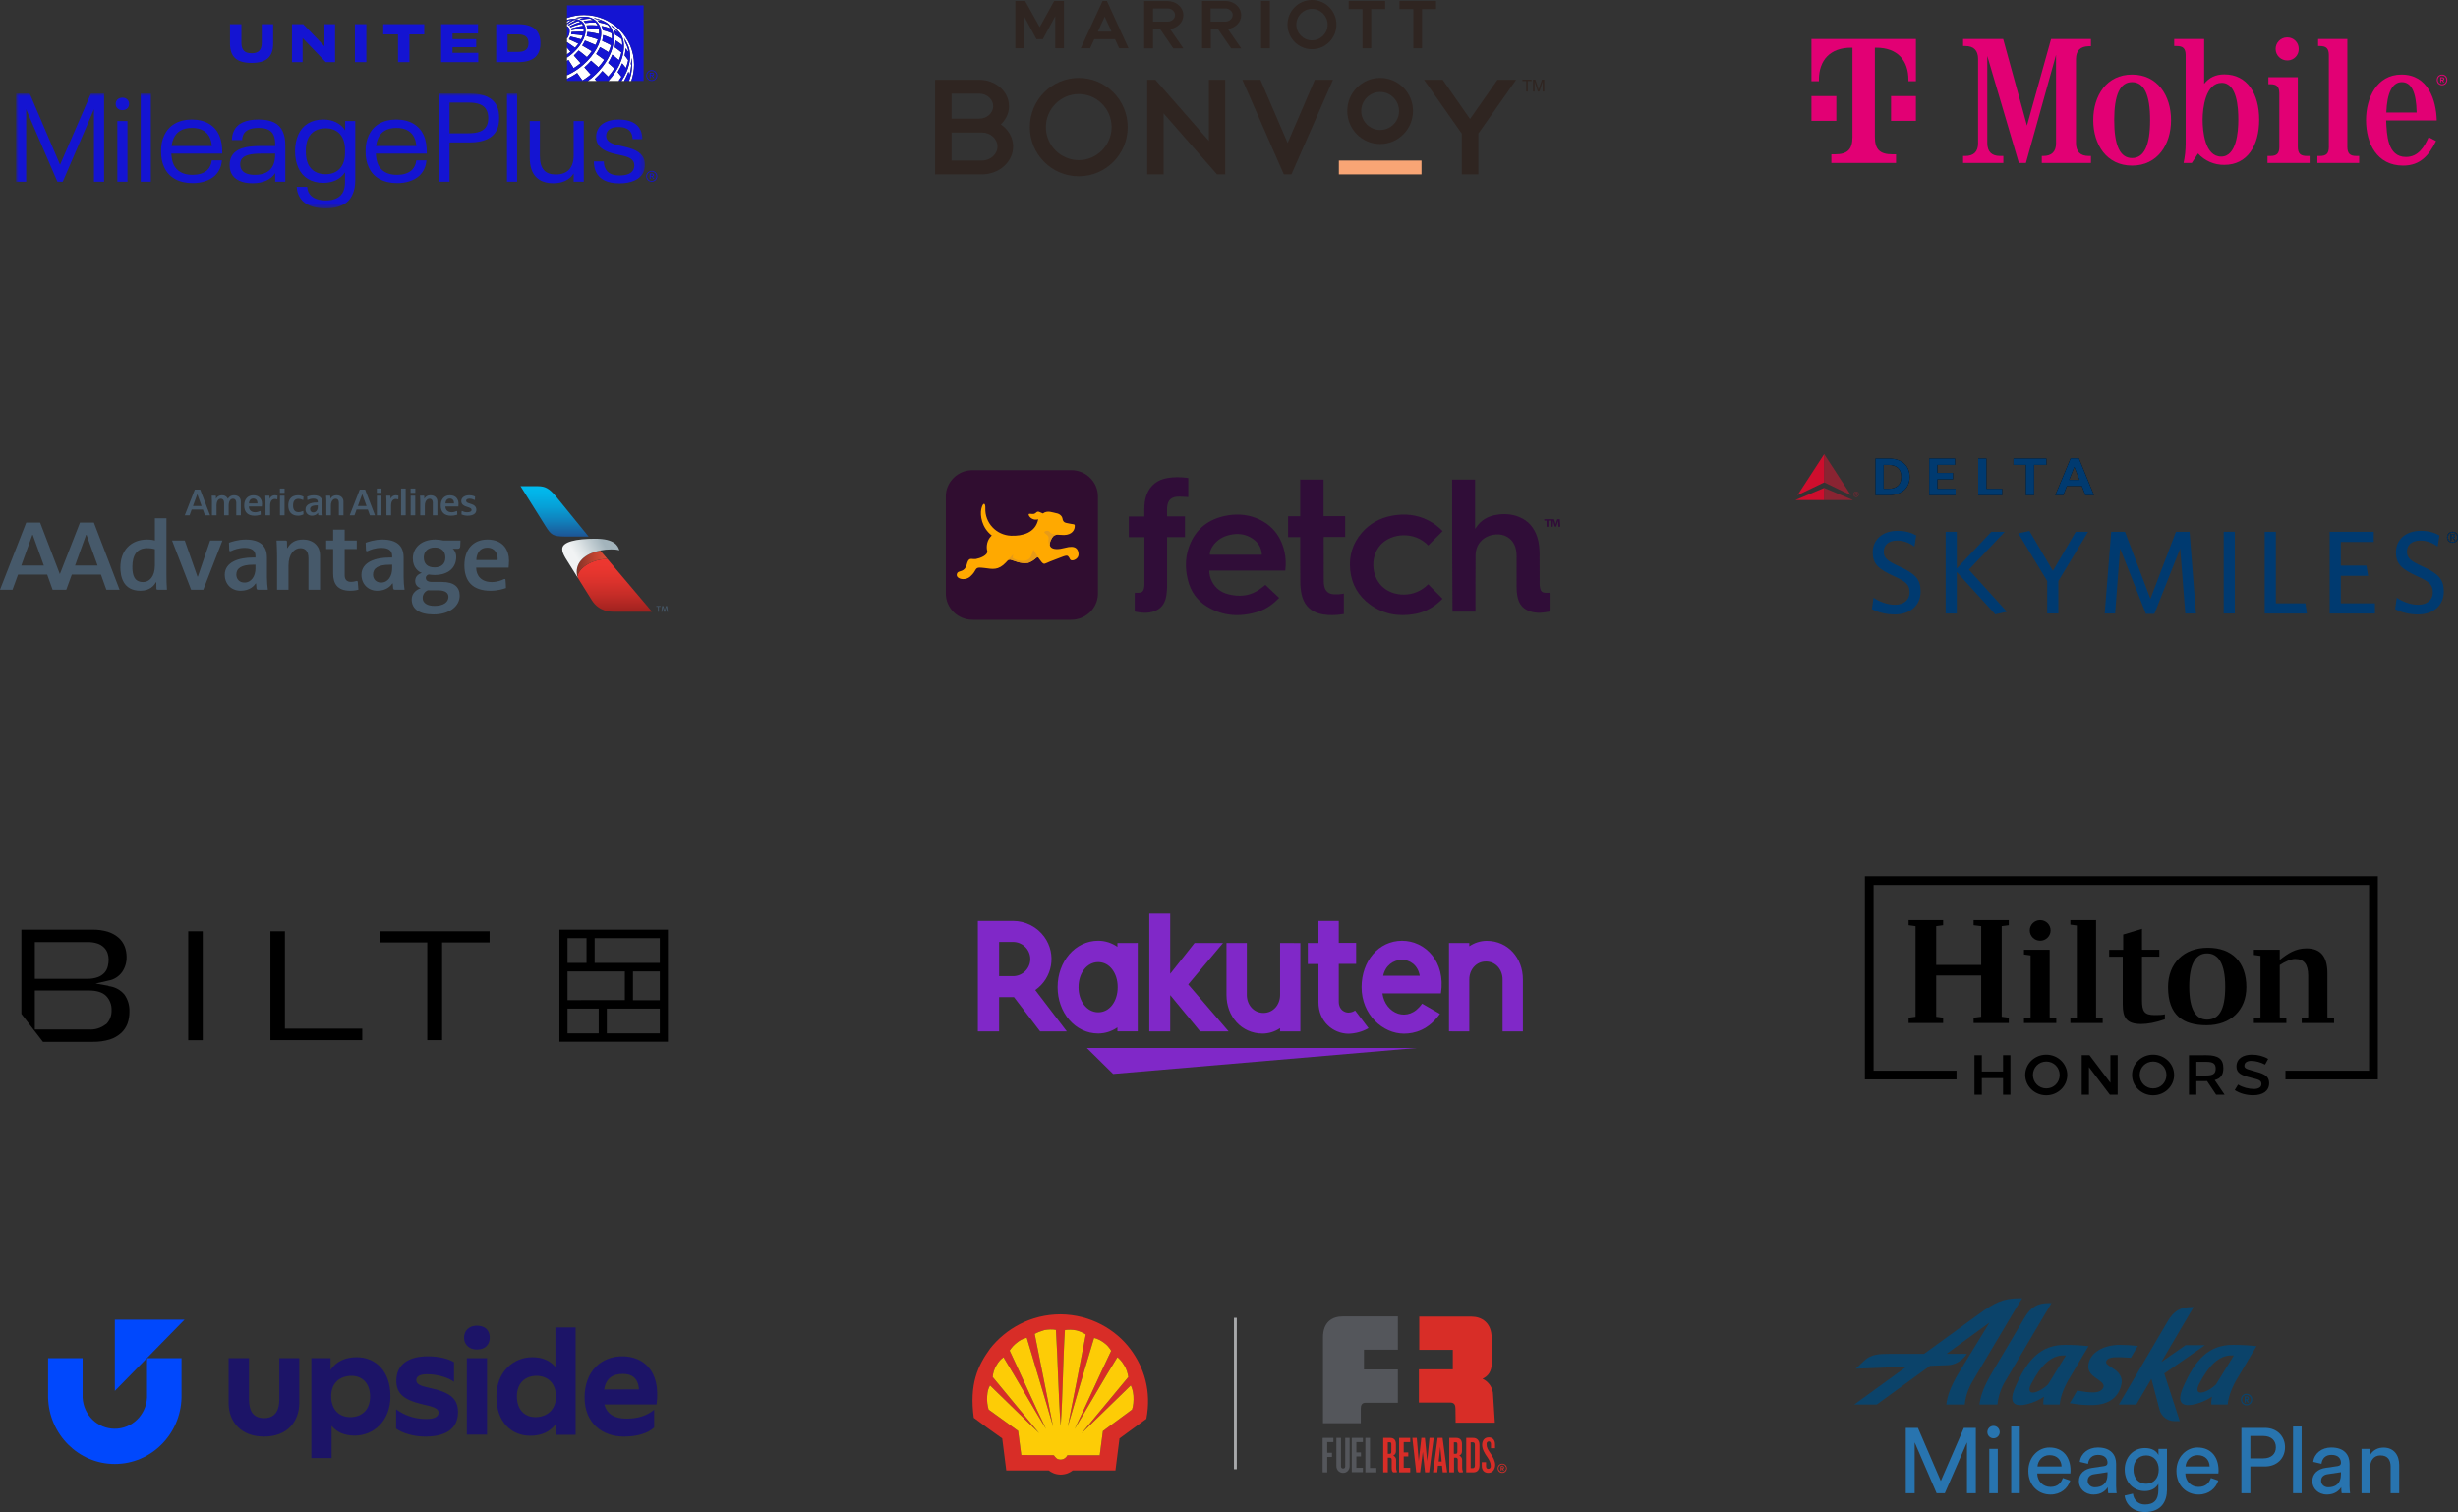 <?xml version="1.0" encoding="UTF-8"?>
<svg width="460px" height="283px" viewBox="0 0 460 283" version="1.1" xmlns="http://www.w3.org/2000/svg" xmlns:xlink="http://www.w3.org/1999/xlink">
    <rect x="0" y="0" width="460" height="283" fill="#333333" stroke="none"/>
    <title>RN-com_Full-Price-Guests_LP_Partner-Grid</title>
    <defs>
        <linearGradient x1="50%" y1="-2.632%" x2="50%" y2="151.452%" id="linearGradient-1">
            <stop stop-color="#EE3831" offset="0%"></stop>
            <stop stop-color="#E9362F" offset="13.858%"></stop>
            <stop stop-color="#DB322C" offset="29.653%"></stop>
            <stop stop-color="#C42C27" offset="46.401%"></stop>
            <stop stop-color="#A42320" offset="63.698%"></stop>
            <stop stop-color="#8B1C1B" offset="75.46%"></stop>
        </linearGradient>
        <linearGradient x1="0%" y1="50%" x2="100%" y2="50%" id="linearGradient-2">
            <stop stop-color="#7E3226" offset="0%"></stop>
            <stop stop-color="#97382A" offset="20.32%"></stop>
            <stop stop-color="#BB4230" offset="54.627%"></stop>
            <stop stop-color="#D24834" offset="82.409%"></stop>
            <stop stop-color="#DB4B36" offset="100%"></stop>
        </linearGradient>
        <linearGradient x1="19.436%" y1="51.86%" x2="79.014%" y2="27.703%" id="linearGradient-3">
            <stop stop-color="#F1F3F4" offset="10%"></stop>
            <stop stop-color="#DEE4E6" offset="35.941%"></stop>
            <stop stop-color="#AEBDC4" offset="88.004%"></stop>
            <stop stop-color="#A3B4BC" offset="100%"></stop>
        </linearGradient>
        <linearGradient x1="50%" y1="113.022%" x2="50%" y2="1.192%" id="linearGradient-4">
            <stop stop-color="#244284" offset="0%"></stop>
            <stop stop-color="#1E5292" offset="9.817%"></stop>
            <stop stop-color="#117FBA" offset="38.378%"></stop>
            <stop stop-color="#079FD6" offset="63.952%"></stop>
            <stop stop-color="#02B2E7" offset="85.365%"></stop>
            <stop stop-color="#00BAEE" offset="100%"></stop>
        </linearGradient>
        <polygon id="path-5" points="0 0 117.681 0 117.681 21.491 0 21.491"></polygon>
    </defs>
    <g id="RN-com_Full-Price-Guests_LP_Partner-Grid" stroke="none" stroke-width="1" fill="none" fill-rule="evenodd">
        <g id="AK" transform="translate(347, 243)">
            <path d="M36.919,0.901 L28.325,15.42 C27.433,16.907 26.945,18.423 26.809,19.88 L23.44,19.88 C23.67,18.043 24.383,16.295 25.862,13.788 L31.876,3.641 C33.077,1.63 34.274,0.901 36.446,0.901 L36.919,0.901 Z" id="Fill-199" fill="#0B436A"></path>
            <path d="M39.432,8.714 C35.075,8.714 32.396,11.269 30.032,16.863 C29.44,18.267 29.103,20.009 31.118,19.987 C32.266,19.973 34.182,19.341 35.533,18.404 C35.423,18.86 35.359,19.499 35.408,19.88 L38.465,19.88 C38.571,18.68 39.03,17.186 40.036,15.369 L43.858,8.952 C42.405,8.794 40.929,8.714 39.432,8.714 L39.432,8.714 Z M36.257,16.144 C35.627,16.73 34.411,17.614 33.383,17.646 C32.676,17.614 32.649,16.946 33.125,16.026 C34.939,12.525 36.846,10.674 39.198,10.682 L39.625,10.682 L36.257,16.144 Z" id="Fill-200" fill="#0B436A"></path>
            <path d="M70.866,8.714 C66.507,8.714 63.829,11.269 61.464,16.863 C60.873,18.267 60.535,20.009 62.55,19.987 C63.699,19.973 65.615,19.341 66.966,18.404 C66.856,18.86 66.792,19.499 66.841,19.88 L69.898,19.88 C70.004,18.68 70.462,17.186 71.469,15.369 L75.291,8.952 C73.838,8.794 72.361,8.714 70.866,8.714 L70.866,8.714 Z M67.69,16.144 C67.06,16.73 65.844,17.614 64.816,17.646 C64.109,17.614 64.083,16.946 64.558,16.026 C66.372,12.525 68.278,10.674 70.631,10.682 L71.058,10.682 L67.69,16.144 Z" id="Fill-201" fill="#0B436A"></path>
            <path d="M60.928,22.975 L59.929,22.975 C58.628,22.975 57.489,22.103 57.144,20.842 L55.624,15.071 L52.784,19.88 L49.526,19.88 L58.621,4.383 C59.794,2.372 61.017,1.64 63.189,1.64 L63.522,1.64 L57.481,11.912 L62.011,8.769 L65.648,8.769 L58.032,14.065 L58.028,14.067 L60.928,22.975 Z" id="Fill-202" fill="#0B436A"></path>
            <path d="M30.918,0 C27.848,0 26.265,0.817 23.254,3.003 L13.067,10.396 L6.549,10.396 C4.662,10.396 3.155,10.472 1.963,11.602 L0.279,13.169 C0.279,13.169 5.183,12.978 9.753,12.802 L0,19.88 L4.215,19.88 L14.191,12.632 C16.124,12.558 17.468,12.509 17.479,12.512 C19.804,12.446 21.094,10.396 21.094,10.396 L17.267,10.396 L25.327,4.54 L19.345,14.313 C18.064,16.557 17.448,18.161 17.234,19.88 L20.696,19.88 C20.834,18.423 21.324,16.907 22.214,15.42 L30.372,1.712 C30.939,0.771 31.436,0 31.436,0 L30.918,0 Z" id="Fill-203" fill="#0B436A"></path>
            <path d="M47.154,11.858 C47.112,12.151 47.232,12.329 47.817,12.71 L48.75,13.327 C49.761,14.005 50.17,15.003 50.051,15.829 C49.712,18.125 48.033,19.976 44.469,19.978 C42.908,19.978 42.205,19.928 40.345,19.616 L41.73,17.268 C43.018,17.493 43.754,17.611 44.718,17.609 C46.061,17.609 46.597,17 46.672,16.5 C46.714,16.204 46.573,15.863 45.936,15.42 L45.196,14.892 C44.008,14.04 43.698,13.363 43.853,12.305 C44.151,10.272 46.489,8.714 49.733,8.714 C50.751,8.712 51.868,8.781 53.079,8.908 L51.776,11.126 C50.979,11.06 49.682,11.001 48.767,11.031 C47.829,11.062 47.222,11.387 47.154,11.858" id="Fill-204" fill="#0B436A"></path>
            <path d="M73.444,18.888 C73.576,18.888 73.649,18.824 73.649,18.715 C73.649,18.6 73.576,18.535 73.444,18.535 L73.292,18.535 L73.292,18.888 L73.444,18.888 Z M73.292,19.525 L73.07,19.525 L73.07,18.341 L73.476,18.341 C73.705,18.341 73.874,18.503 73.874,18.712 C73.874,18.877 73.769,19.013 73.617,19.063 L73.88,19.525 L73.626,19.525 L73.38,19.083 L73.292,19.083 L73.292,19.525 Z M73.427,19.817 C73.895,19.817 74.264,19.436 74.264,18.942 C74.264,18.447 73.895,18.07 73.427,18.07 C72.959,18.07 72.59,18.447 72.59,18.942 C72.59,19.436 72.959,19.817 73.427,19.817 L73.427,19.817 Z M73.427,17.855 C74.021,17.855 74.501,18.343 74.501,18.942 C74.501,19.54 74.021,20.031 73.427,20.031 C72.836,20.031 72.361,19.54 72.361,18.942 C72.361,18.343 72.836,17.855 73.427,17.855 L73.427,17.855 Z" id="Fill-205" fill="#0B436A"></path>
            <polygon id="Fill-206" fill="#2874AF" points="21.107 36.467 21.107 26.955 16.964 36.467 15.424 36.467 11.316 26.955 11.316 36.467 9.655 36.467 9.655 24.25 11.932 24.25 16.211 34.192 20.525 24.25 22.767 24.25 22.767 36.467"></polygon>
            <path d="M25.281,36.467 L26.873,36.467 L26.873,28.178 L25.281,28.178 L25.281,36.467 Z M26.069,23.87 C26.719,23.87 27.233,24.388 27.233,25.042 C27.233,25.68 26.719,26.197 26.069,26.197 C25.436,26.197 24.922,25.68 24.922,25.042 C24.922,24.388 25.436,23.87 26.069,23.87 L26.069,23.87 Z" id="Fill-207" fill="#2874AF"></path>
            <polygon id="Fill-208" fill="#2874AF" points="29.383 36.467 30.992 36.467 30.992 23.991 29.383 23.991"></polygon>
            <path d="M38.808,31.47 C38.774,30.281 38.004,29.351 36.549,29.351 C35.197,29.351 34.375,30.401 34.307,31.47 L38.808,31.47 Z M40.434,34.106 C39.972,35.571 38.654,36.726 36.737,36.726 C34.529,36.726 32.595,35.106 32.595,32.297 C32.595,29.695 34.46,27.92 36.531,27.92 C39.065,27.92 40.486,29.677 40.486,32.262 C40.486,32.469 40.469,32.676 40.452,32.779 L34.255,32.779 C34.289,34.261 35.351,35.295 36.737,35.295 C38.073,35.295 38.74,34.554 39.048,33.624 L40.434,34.106 Z" id="Fill-209" fill="#2874AF"></path>
            <path d="M47.408,32.918 L47.408,32.538 L44.891,32.918 C44.207,33.021 43.693,33.417 43.693,34.158 C43.693,34.778 44.207,35.364 45.029,35.364 C46.347,35.364 47.408,34.727 47.408,32.918 M44.55,31.728 L46.775,31.401 C47.271,31.332 47.408,31.074 47.408,30.78 C47.408,29.971 46.877,29.299 45.628,29.299 C44.498,29.299 43.865,30.005 43.762,30.97 L42.221,30.609 C42.392,29.023 43.814,27.92 45.594,27.92 C48.058,27.92 49.017,29.333 49.017,30.953 L49.017,35.106 C49.017,35.83 49.086,36.26 49.12,36.467 L47.545,36.467 C47.511,36.26 47.46,35.95 47.46,35.347 C47.1,35.933 46.279,36.726 44.806,36.726 C43.129,36.726 42.05,35.554 42.05,34.244 C42.05,32.763 43.129,31.935 44.55,31.728" id="Fill-210" fill="#2874AF"></path>
            <path d="M56.994,32.056 C56.994,30.453 56.036,29.402 54.649,29.402 C53.228,29.402 52.269,30.453 52.269,32.056 C52.269,33.675 53.194,34.709 54.649,34.709 C56.036,34.709 56.994,33.658 56.994,32.056 L56.994,32.056 Z M52.167,36.553 C52.287,37.708 53.16,38.587 54.409,38.587 C56.138,38.587 56.926,37.691 56.926,35.899 L56.926,34.709 C56.532,35.468 55.642,36.071 54.409,36.071 C52.218,36.071 50.627,34.399 50.627,32.056 C50.627,29.816 52.15,28.024 54.409,28.024 C55.676,28.024 56.532,28.506 56.943,29.333 L56.943,28.179 L58.535,28.179 L58.535,35.847 C58.535,37.949 57.508,40 54.409,40 C52.356,40 50.814,38.69 50.609,36.915 L52.167,36.553 Z" id="Fill-211" fill="#2874AF"></path>
            <path d="M66.517,31.47 C66.483,30.281 65.713,29.351 64.258,29.351 C62.906,29.351 62.084,30.401 62.015,31.47 L66.517,31.47 Z M68.143,34.106 C67.681,35.571 66.363,36.726 64.446,36.726 C62.237,36.726 60.304,35.106 60.304,32.297 C60.304,29.695 62.169,27.92 64.24,27.92 C66.774,27.92 68.194,29.677 68.194,32.262 C68.194,32.469 68.178,32.676 68.16,32.779 L61.964,32.779 C61.998,34.261 63.059,35.295 64.446,35.295 C65.782,35.295 66.449,34.554 66.757,33.624 L68.143,34.106 Z" id="Fill-212" fill="#2874AF"></path>
            <path d="M76.572,29.953 C78.027,29.953 78.917,29.143 78.917,27.885 C78.917,26.593 78.027,25.766 76.572,25.766 L74.141,25.766 L74.141,29.953 L76.572,29.953 Z M74.141,31.47 L74.141,36.467 L72.464,36.467 L72.464,24.25 L76.88,24.25 C79.123,24.25 80.629,25.818 80.629,27.868 C80.629,29.936 79.123,31.47 76.88,31.47 L74.141,31.47 Z" id="Fill-213" fill="#2874AF"></path>
            <polygon id="Fill-214" fill="#2874AF" points="82.13 36.467 83.739 36.467 83.739 23.991 82.13 23.991"></polygon>
            <path d="M91.098,32.918 L91.098,32.538 L88.581,32.918 C87.896,33.021 87.383,33.417 87.383,34.158 C87.383,34.778 87.896,35.364 88.719,35.364 C90.036,35.364 91.098,34.727 91.098,32.918 M88.239,31.728 L90.465,31.401 C90.961,31.332 91.098,31.074 91.098,30.78 C91.098,29.971 90.567,29.299 89.317,29.299 C88.188,29.299 87.555,30.005 87.452,30.97 L85.911,30.609 C86.082,29.023 87.503,27.92 89.284,27.92 C91.748,27.92 92.707,29.333 92.707,30.953 L92.707,35.106 C92.707,35.83 92.775,36.26 92.81,36.467 L91.235,36.467 C91.201,36.26 91.149,35.95 91.149,35.347 C90.79,35.933 89.968,36.726 88.496,36.726 C86.818,36.726 85.74,35.554 85.74,34.244 C85.74,32.763 86.818,31.935 88.239,31.728" id="Fill-215" fill="#2874AF"></path>
            <path d="M96.556,36.467 L94.948,36.467 L94.948,28.178 L96.523,28.178 L96.523,29.367 C97.121,28.334 98.097,27.937 99.055,27.937 C101.024,27.937 102,29.367 102,31.211 L102,36.467 L100.391,36.467 L100.391,31.487 C100.391,30.332 99.912,29.402 98.474,29.402 C97.206,29.402 96.556,30.419 96.556,31.677 L96.556,36.467 Z" id="Fill-216" fill="#2874AF"></path>
        </g>
        <g id="FR" transform="translate(182, 246)">
            <path d="M23.806,26.364 L17.756,26.364 C17.591,26.725 17.194,27.151 16.5,27.183 C15.773,27.151 15.641,26.888 15.211,26.364 L9.129,26.332 L8.534,21.812 L3.013,17.817 C2.815,17.162 2.65,16.113 2.749,15.229 C2.815,14.312 2.98,13.854 3.278,13.297 C6.121,16.015 9.624,19.519 12.467,22.238 C9.724,18.963 6.484,15 3.773,11.725 C3.839,10.972 4.071,10.218 4.468,9.563 C4.93,8.745 5.294,8.45 5.79,8.024 C8.269,12.052 11.277,17.391 13.756,21.452 C11.608,16.998 9.063,11.266 6.947,6.78 C7.443,6.059 7.74,5.764 8.269,5.338 C8.765,4.913 9.459,4.519 10.154,4.388 C11.641,9.465 13.624,15.884 15.079,20.993 C14.021,15.72 12.732,8.974 11.641,3.668 C12.236,3.34 12.732,3.177 13.459,2.948 C14.153,2.817 15.012,2.784 15.608,2.915 C15.971,8.417 16.07,15.327 16.5,20.895 C16.897,15.36 16.93,8.482 17.293,2.948 C17.921,2.849 18.682,2.849 19.475,3.013 C20.136,3.21 20.665,3.406 21.194,3.766 C20.169,9.072 18.88,15.753 17.822,21.026 C19.31,15.983 21.194,9.498 22.748,4.421 C23.409,4.552 24.103,4.945 24.665,5.371 C25.161,5.732 25.492,6.092 25.954,6.812 C23.806,11.266 21.294,16.965 19.111,21.452 C21.558,17.423 24.599,12.052 27.111,8.024 C27.607,8.45 27.905,8.745 28.4,9.563 C28.83,10.218 29.028,10.972 29.161,11.725 C26.384,15.033 23.177,18.996 20.434,22.238 C23.276,19.519 26.781,16.015 29.624,13.297 C29.855,13.788 30.02,14.279 30.119,15.229 C30.185,16.146 30.086,17.162 29.855,17.817 L24.401,21.845 L23.806,26.364 Z M27.508,23.22 L32.533,19.552 C33.524,14.378 32.136,9.989 29.558,6.517 C26.814,2.849 22.12,0.065 16.5,0 C10.88,0 6.22,2.718 3.311,6.386 C0.964,9.629 -0.623,13.068 0.237,19.356 C2.055,20.698 3.575,21.845 5.559,23.22 L6.319,29.214 L14.253,29.214 C14.781,29.607 15.442,29.967 16.5,30 C17.591,29.967 18.252,29.607 18.748,29.214 L26.748,29.214 L27.508,23.22 Z" id="Fill-47" fill="#D82D27"></path>
            <path d="M30.119,15.229 C30.02,14.279 29.855,13.788 29.623,13.297 C26.781,16.015 23.277,19.519 20.434,22.238 C23.177,18.996 26.384,15.033 29.161,11.725 C29.029,10.972 28.83,10.218 28.4,9.563 C27.905,8.745 27.607,8.45 27.111,8.024 C24.599,12.052 21.558,17.423 19.112,21.452 C21.293,16.965 23.806,11.266 25.954,6.812 C25.491,6.092 25.161,5.732 24.665,5.371 C24.103,4.945 23.409,4.552 22.748,4.421 C21.194,9.498 19.31,15.982 17.822,21.026 C18.88,15.753 20.169,9.072 21.194,3.766 C20.665,3.406 20.136,3.209 19.475,3.013 C18.682,2.849 17.922,2.849 17.293,2.948 C16.93,8.482 16.897,15.36 16.5,20.895 C16.07,15.327 15.971,8.417 15.608,2.915 C15.013,2.784 14.153,2.817 13.459,2.948 C12.732,3.177 12.236,3.34 11.641,3.668 C12.732,8.974 14.021,15.72 15.079,20.993 C13.624,15.884 11.641,9.465 10.153,4.388 C9.459,4.519 8.765,4.913 8.269,5.338 C7.74,5.764 7.443,6.059 6.947,6.78 C9.062,11.266 11.608,16.998 13.757,21.452 C11.277,17.391 8.269,12.052 5.79,8.024 C5.294,8.45 4.93,8.745 4.468,9.563 C4.071,10.218 3.84,10.972 3.773,11.725 C6.484,15 9.724,18.963 12.467,22.238 C9.625,19.519 6.12,16.015 3.278,13.297 C2.98,13.854 2.815,14.312 2.749,15.229 C2.65,16.113 2.815,17.161 3.013,17.817 L8.534,21.812 L9.128,26.332 L15.211,26.364 C15.641,26.889 15.773,27.151 16.5,27.183 C17.194,27.151 17.591,26.725 17.756,26.364 L23.806,26.364 L24.4,21.845 L29.855,17.817 C30.086,17.161 30.185,16.146 30.119,15.229" id="Fill-49" fill="#FDCC06"></path>
            <polygon id="Fill-51" fill="#A8A9AB" points="48.928 28.985 49.457 28.985 49.457 0.655 48.928 0.655"></polygon>
            <polygon id="Fill-53" fill="#54565B" points="65.523 29.574 66.382 29.574 66.382 26.692 67.275 26.692 67.275 25.906 66.382 25.906 66.382 23.908 67.539 23.908 67.539 23.122 65.523 23.122"></polygon>
            <path d="M69.754,28.428 C69.754,28.69 69.622,28.853 69.357,28.853 C69.092,28.853 68.96,28.69 68.96,28.428 L68.96,23.122 L68.101,23.122 L68.101,28.395 C68.101,29.148 68.663,29.672 69.357,29.672 C70.051,29.672 70.58,29.148 70.58,28.395 L70.58,23.122 L69.754,23.122 L69.754,28.428 Z" id="Fill-54" fill="#54565B"></path>
            <line x1="70.977" y1="29.541" x2="70.977" y2="29.574" id="Stroke-55" stroke-linecap="round" stroke-linejoin="round"></line>
            <polygon id="Fill-56" fill="#54565B" points="70.977 29.541 73.059 29.541 73.059 28.722 71.836 28.722 71.836 26.594 72.696 26.594 72.696 25.84 71.836 25.84 71.836 23.908 73.059 23.908 73.059 23.122 70.977 23.122"></polygon>
            <polygon id="Fill-57" fill="#54565B" points="74.382 23.122 73.522 23.122 73.522 29.574 75.571 29.574 75.571 28.755 74.382 28.755"></polygon>
            <path d="M78.381,25.709 C78.381,25.971 78.282,26.102 78.084,26.102 L77.72,26.102 L77.72,23.941 L78.117,23.941 C78.282,23.941 78.381,24.039 78.381,24.301 L78.381,25.709 Z M79.274,27.248 C79.274,26.888 79.076,26.594 78.745,26.43 C79.076,26.266 79.241,26.004 79.241,25.611 L79.241,24.269 C79.241,23.417 78.745,23.122 78.183,23.122 L76.861,23.122 L76.861,29.574 L77.72,29.574 L77.72,26.823 L78.117,26.823 C78.315,26.823 78.447,26.987 78.447,27.216 L78.447,28.755 C78.447,29.136 78.538,29.471 78.739,29.574 L79.406,29.574 L79.406,29.345 C79.307,29.181 79.274,28.984 79.274,28.69 L79.274,27.248 Z" id="Fill-58" fill="#D82D27"></path>
            <polygon id="Fill-59" fill="#D82D27" points="79.836 29.574 81.918 29.574 81.918 28.722 80.695 28.722 80.695 26.594 81.555 26.594 81.555 25.84 80.695 25.84 80.695 23.908 81.918 23.908 81.918 23.122 79.836 23.122"></polygon>
            <polygon id="Fill-60" fill="#D82D27" points="85.522 23.122 85.092 27.478 84.662 23.122 84.001 23.122 83.505 27.478 83.142 23.122 82.315 23.122 83.042 29.574 83.769 29.574 84.266 25.71 84.695 29.574 85.455 29.574 86.315 23.122"></polygon>
            <path d="M87.24,27.543 L87.538,24.792 L87.802,27.543 L87.24,27.543 Z M87.042,23.122 L86.183,29.574 L86.976,29.574 L87.108,28.33 L87.869,28.33 L88.001,29.574 L88.827,29.574 L87.968,23.122 L87.042,23.122 Z" id="Fill-61" fill="#D82D27"></path>
            <path d="M90.744,25.709 C90.744,25.971 90.645,26.102 90.447,26.102 L90.083,26.102 L90.083,23.941 L90.48,23.941 C90.645,23.941 90.744,24.039 90.744,24.301 L90.744,25.709 Z M91.637,27.248 C91.637,26.888 91.439,26.594 91.108,26.43 C91.439,26.266 91.604,26.004 91.604,25.611 L91.604,24.269 C91.604,23.417 91.108,23.122 90.546,23.122 L89.224,23.122 L89.224,29.574 L90.116,29.574 L90.116,26.823 L90.48,26.823 C90.678,26.823 90.811,26.987 90.811,27.216 L90.811,28.755 C90.811,29.144 90.905,29.485 91.115,29.581 L91.769,29.574 L91.769,29.345 C91.67,29.181 91.637,28.984 91.637,28.69 L91.637,27.248 Z" id="Fill-62" fill="#D82D27"></path>
            <path d="M94.017,28.264 C94.017,28.624 93.885,28.788 93.62,28.788 L93.224,28.788 L93.224,23.941 L93.62,23.941 C93.918,23.941 94.017,24.105 94.017,24.465 L94.017,28.264 Z M93.687,23.122 L92.397,23.122 L92.397,29.574 L93.687,29.574 C94.413,29.574 94.877,29.181 94.877,28.231 L94.877,24.465 C94.877,23.58 94.413,23.122 93.687,23.122 L93.687,23.122 Z" id="Fill-63" fill="#D82D27"></path>
            <path d="M96.199,24.236 C96.199,23.941 96.397,23.777 96.628,23.777 C96.893,23.777 97.025,23.974 97.025,24.301 L97.025,25.054 L97.786,25.054 L97.786,24.334 C97.786,23.515 97.323,23.024 96.628,23.024 C95.769,23.024 95.372,23.646 95.372,24.465 C95.372,25.218 95.868,26.07 96.298,26.659 C96.76,27.314 96.992,27.806 96.992,28.395 C96.992,28.722 96.827,28.919 96.529,28.919 C96.232,28.919 96.1,28.722 96.1,28.395 L96.1,27.674 L95.306,27.674 L95.306,28.362 C95.306,29.181 95.769,29.672 96.529,29.672 C97.124,29.672 97.752,29.279 97.819,28.199 C97.819,27.445 97.422,26.724 96.926,26.004 C96.43,25.284 96.199,24.956 96.199,24.236" id="Fill-64" fill="#D82D27"></path>
            <path d="M65.589,4.323 L65.589,20.371 L72.663,20.371 L72.663,17.62 C72.663,16.998 72.861,16.539 73.588,16.539 C73.588,16.539 79.605,16.539 79.605,16.539 L79.605,13.559 L79.605,10.317 L73.258,10.317 L73.258,6.615 L79.605,6.615 L79.605,0.393 L69.291,0.393 C67.341,0.393 65.589,1.408 65.589,4.323" id="Fill-65" fill="#54565B"></path>
            <path d="M90.381,17.62 L90.414,20.273 L97.752,20.273 L97.422,15.098 C97.422,13.788 96.595,12.576 95.438,12.052 C96.595,11.528 97.157,10.546 97.157,9.203 L97.157,4.487 C97.157,1.539 95.273,0.426 93.356,0.426 L83.604,0.426 L83.604,6.648 L89.885,6.648 L89.885,10.284 L83.538,10.284 L83.538,16.506 L89.422,16.506 C90.182,16.506 90.381,16.998 90.381,17.62" id="Fill-66" fill="#D82D27"></path>
            <path d="M99.009,28.811 L99.171,28.811 C99.272,28.811 99.313,28.731 99.313,28.67 C99.313,28.61 99.272,28.53 99.171,28.53 L99.009,28.53 L99.009,28.811 Z M99.272,28.931 L99.494,29.232 L99.313,29.232 L99.09,28.931 L99.009,28.931 L99.009,29.232 L98.847,29.232 L98.847,28.39 L99.171,28.39 C99.353,28.39 99.454,28.51 99.454,28.651 C99.474,28.811 99.414,28.891 99.272,28.931 Z M99.859,28.811 C99.859,28.41 99.535,28.089 99.151,28.089 C98.746,28.089 98.443,28.41 98.443,28.811 C98.443,29.211 98.767,29.512 99.151,29.512 C99.535,29.512 99.859,29.192 99.859,28.811 L99.859,28.811 Z M100,28.811 C100,29.291 99.616,29.672 99.13,29.672 C98.645,29.672 98.281,29.291 98.281,28.811 C98.281,28.33 98.665,27.949 99.13,27.949 C99.616,27.949 100,28.33 100,28.811 L100,28.811 Z" id="Fill-67" fill="#D82D27"></path>
        </g>
        <g id="Upside" transform="translate(9, 247)">
            <path d="M33.783,15.602 L33.783,7.205 L37.596,7.205 L37.596,14.908 C37.596,16.598 38.058,18.419 40.408,18.419 C42.757,18.419 43.271,16.598 43.271,14.908 L43.271,7.205 L47.007,7.205 L47.007,15.55 C47.007,19.009 44.811,21.878 40.408,21.878 C36.029,21.878 33.783,19.009 33.783,15.602" id="Fill-210" fill="#1C1467"></path>
            <path d="M56.571,18.236 C54.491,18.236 52.976,16.861 52.976,14.319 C52.976,11.83 54.606,10.507 56.789,10.507 C58.715,10.507 60.256,11.804 60.256,14.398 C60.256,16.966 58.599,18.236 56.571,18.236 M57.765,7.022 C55.569,7.022 53.926,7.822 52.86,9.393 L52.86,7.206 L49.266,7.206 L49.266,25.9 L53.053,25.9 L53.053,19.848 C53.952,20.974 55.351,21.695 57.38,21.695 C60.846,21.695 64.069,19.023 64.069,14.319 C64.069,9.499 61.18,7.022 57.765,7.022" id="Fill-211" fill="#1C1467"></path>
            <path d="M65.132,16.77 C66.403,17.687 68.278,18.591 70.756,18.591 C72.271,18.591 73.08,18.171 73.08,17.372 C73.08,16.547 72.001,16.272 69.831,15.774 C66.532,14.975 65.171,13.783 65.171,11.412 C65.171,8.268 67.61,6.853 71.038,6.853 C73.259,6.853 74.993,7.35 75.968,7.953 L75.968,11.621 C74.89,10.822 72.823,10.206 70.961,10.206 C69.716,10.206 68.907,10.508 68.907,11.306 C68.907,12.079 69.639,12.381 71.423,12.774 C75.275,13.586 76.713,14.805 76.713,17.294 C76.713,21.329 72.9,21.879 70.627,21.879 C68.303,21.879 66.236,21.184 65.132,20.385 L65.132,16.77 Z" id="Fill-212" fill="#1C1467"></path>
            <path d="M77.849,3.367 C77.849,2.018 78.824,1.127 80.237,1.127 C81.803,1.127 82.651,2.005 82.651,3.367 C82.651,4.664 81.816,5.581 80.237,5.581 C78.824,5.581 77.849,4.664 77.849,3.367" id="Fill-213" fill="#1C1467"></path>
            <polygon id="Fill-214" fill="#1C1467" points="78.363 21.51 82.15 21.51 82.15 7.205 78.363 7.205"></polygon>
            <path d="M91.201,18.235 C89.275,18.235 87.735,16.938 87.735,14.344 C87.735,11.776 89.391,10.506 91.394,10.506 C93.499,10.506 95.053,11.881 95.053,14.423 C95.04,16.846 93.358,18.235 91.201,18.235 L91.201,18.235 Z M94.937,1.466 L94.937,8.869 C94.038,7.741 92.639,7.021 90.61,7.021 C87.144,7.021 83.896,9.694 83.896,14.397 C83.896,19.231 86.823,21.72 90.225,21.72 C92.421,21.72 94.064,20.921 95.13,19.349 L95.13,21.537 L98.725,21.537 L98.725,1.466 L94.937,1.466 Z" id="Fill-215" fill="#1C1467"></path>
            <path d="M104.053,13.062 C104.4,10.993 105.62,10.141 107.571,10.141 C109.201,10.141 110.434,10.887 110.575,13.036 L104.053,13.062 Z M107.468,6.852 C103.591,6.852 100.406,9.564 100.406,14.556 C100.406,19.416 103.796,21.879 107.764,21.879 C110.177,21.879 112.257,21.276 113.426,20.162 L113.426,16.848 C111.988,18.04 110.28,18.512 108.251,18.512 C106.223,18.512 104.63,17.844 104.104,15.866 L113.875,15.866 C114.722,9.25 111.115,6.852 107.468,6.852 L107.468,6.852 Z" id="Fill-216" fill="#1C1467"></path>
            <path d="M24.972,7.205 L24.972,14.594 C24.792,21.472 19.271,27 12.479,27 C5.7,27 0.18,21.472 0,14.594 L0,7.205 L6.458,7.205 L6.458,14.594 C6.638,17.842 9.257,20.41 12.479,20.41 C15.702,20.41 18.334,17.842 18.514,14.594 L18.514,7.205 L24.972,7.205 Z" id="Fill-217" fill="#0048FD"></path>
            <polygon id="Fill-218" fill="#0048FD" points="12.492 13.323 25.536 0 12.492 0"></polygon>
        </g>
        <g id="HH" transform="translate(349, 164)" fill="#000000">
            <polygon id="Fill-59" points="0 0 0 38.027 17.145 38.027 17.145 36.391 1.628 36.391 1.628 1.636 94.362 1.636 94.362 36.391 78.709 36.391 78.709 38.027 96 38.027 96 0"></polygon>
            <polygon id="Fill-60" points="25.858 40.893 25.858 37.785 21.885 37.785 21.885 40.893 20.509 40.893 20.509 33.486 21.885 33.486 21.885 36.545 25.858 36.545 25.858 33.486 27.235 33.486 27.235 40.893"></polygon>
            <path d="M37.877,37.194 C37.877,39.295 36.113,41 33.942,41 C31.771,41 30.007,39.295 30.007,37.194 C30.007,35.093 31.771,33.389 33.942,33.389 C36.113,33.389 37.877,35.083 37.877,37.194 M31.451,37.194 C31.451,38.579 32.527,39.712 33.951,39.712 C35.376,39.712 36.452,38.589 36.452,37.194 C36.452,35.809 35.376,34.677 33.951,34.677 C32.527,34.677 31.451,35.8 31.451,37.194" id="Fill-61"></path>
            <polygon id="Fill-62" points="45.853 40.893 41.937 35.723 41.937 40.893 40.581 40.893 40.581 33.486 42.035 33.486 45.95 38.666 45.95 33.486 47.307 33.486 47.307 40.893"></polygon>
            <path d="M57.871,37.194 C57.871,39.295 56.108,41 53.936,41 C51.766,41 50.002,39.295 50.002,37.194 C50.002,35.093 51.766,33.389 53.936,33.389 C56.108,33.389 57.871,35.083 57.871,37.194 M51.436,37.194 C51.436,38.579 52.512,39.712 53.936,39.712 C55.361,39.712 56.437,38.589 56.437,37.194 C56.437,35.809 55.361,34.677 53.936,34.677 C52.512,34.677 51.436,35.8 51.436,37.194" id="Fill-63"></path>
            <path d="M63.89,33.486 C66.178,33.486 67.089,34.212 67.089,35.916 C67.089,37.146 66.604,37.853 65.47,38.153 L67.321,40.884 L65.732,40.884 L64.036,38.337 C63.89,38.347 63.745,38.347 63.57,38.356 L62.029,38.356 L62.029,40.893 L60.653,40.893 L60.653,33.495 L63.89,33.486 Z M62.029,37.291 L63.958,37.291 C65.189,37.291 65.654,36.913 65.654,36.013 C65.654,35.113 65.189,34.735 63.958,34.735 L62.029,34.735 L62.029,37.291 Z" id="Fill-64"></path>
            <path d="M75.472,34.183 L74.891,35.248 C74.086,34.812 73.088,34.551 72.293,34.551 C71.615,34.551 71.023,34.822 71.023,35.461 C71.023,35.868 71.266,36.061 72.623,36.41 C74.435,36.894 75.657,37.223 75.657,38.744 C75.657,40.225 74.416,40.99 72.671,40.99 C71.392,40.99 70.151,40.642 69.221,40.022 L69.841,38.996 C70.733,39.538 71.838,39.818 72.826,39.818 C73.563,39.818 74.213,39.538 74.213,38.918 C74.213,38.163 73.718,38.085 72.245,37.707 C70.52,37.272 69.541,36.875 69.541,35.626 C69.541,34.076 70.84,33.389 72.439,33.389 C73.544,33.389 74.649,33.679 75.472,34.183" id="Fill-65"></path>
            <polygon id="Fill-66" points="25.607 9.345 25.607 26.3 26.934 26.475 26.934 27.472 20.344 27.472 20.344 26.475 21.768 26.3 21.768 18.582 13.346 18.582 13.346 26.3 14.645 26.475 14.645 27.472 8.18 27.472 8.18 26.475 9.479 26.3 9.479 9.345 8.18 9.17 8.18 8.212 14.645 8.212 14.645 9.17 13.346 9.345 13.346 16.597 21.768 16.597 21.768 9.345 20.344 9.17 20.344 8.212 26.934 8.212 26.934 9.17"></polygon>
            <polygon id="Fill-67" points="34.581 26.417 35.822 26.591 35.822 27.472 29.774 27.472 29.774 26.591 31.015 26.417 31.015 14.816 29.774 14.641 29.774 13.76 34.581 13.76"></polygon>
            <polygon id="Fill-68" points="38.458 26.62 39.67 26.446 39.67 9.228 38.458 9.054 38.458 8.211 43.265 8.211 43.265 26.446 44.506 26.62 44.506 27.472 38.458 27.472"></polygon>
            <path d="M51.862,13.76 L55.109,13.76 L55.109,15.048 L51.862,15.048 L51.862,23.202 C51.862,25.303 52.308,25.981 54.227,25.981 C54.935,25.981 55.555,25.981 56.146,25.836 L56.146,26.775 C54.402,27.385 52.929,27.656 51.688,27.656 C48.916,27.656 48.257,26.397 48.257,24.005 L48.257,15.058 L45.717,15.058 L45.717,13.77 L48.344,13.77 L48.344,10.903 L51.862,9.848 L51.862,13.76 Z" id="Fill-69"></path>
            <path d="M71.392,20.752 C71.392,25.022 68.494,27.888 63.948,27.888 C59.548,27.888 56.738,26.019 56.738,20.752 C56.738,16.336 59.635,13.382 64.181,13.382 C68.678,13.382 71.392,16.046 71.392,20.752 M67.437,20.665 C67.437,16.336 66.139,14.438 64.036,14.438 C62,14.438 60.701,16.249 60.701,20.665 C60.701,25.022 62,26.833 64.036,26.833 C66.226,26.823 67.437,25.1 67.437,20.665" id="Fill-70"></path>
            <path d="M87.81,26.591 L87.81,27.472 L81.753,27.472 L81.753,26.591 L82.964,26.417 L82.964,18.612 C82.964,16.452 82.17,15.484 80.512,15.484 C79.746,15.484 78.535,16.007 77.643,16.626 L77.643,26.417 L78.884,26.591 L78.884,27.472 L72.797,27.472 L72.797,26.591 L74.038,26.417 L74.038,14.903 L72.797,14.729 L72.797,13.76 L77.643,13.76 L77.643,15.658 C79.146,14.458 80.6,13.499 82.635,13.499 C85.348,13.499 86.56,15.077 86.56,18.176 L86.56,26.417 L87.81,26.591 Z" id="Fill-71"></path>
            <path d="M34.756,10.139 C34.756,11.204 33.884,12.065 32.808,12.065 C31.732,12.065 30.86,11.204 30.86,10.139 C30.86,9.073 31.732,8.212 32.808,8.212 C33.884,8.212 34.756,9.073 34.756,10.139" id="Fill-72"></path>
        </g>
        <g id="Rakuten" transform="translate(183, 171)" fill="#8028C8">
            <path d="M91.971,22.041 L91.971,12.318 C91.971,10.495 93.239,8.955 95.087,8.955 C96.936,8.955 98.199,10.495 98.199,12.318 L98.199,22.041 L102,22.041 L102,12.318 C102,8.329 99.239,5.084 95.203,5.084 C94.047,5.101 92.922,5.458 91.971,6.108 L91.971,5.494 L88.17,5.494 L88.17,22.033 L91.971,22.041 Z M56.562,5.494 L56.562,15.213 C56.562,17.04 55.291,18.58 53.447,18.58 C51.602,18.58 50.334,17.04 50.334,15.213 L50.334,5.494 L46.53,5.494 L46.53,15.213 C46.53,19.202 49.291,22.451 53.327,22.451 C54.483,22.433 55.607,22.077 56.558,21.427 L56.558,22.041 L60.355,22.041 L60.355,5.501 L56.562,5.494 L56.562,5.494 Z M22.532,18.461 C20.4,18.461 18.838,16.39 18.838,13.767 C18.838,11.145 20.4,9.073 22.532,9.073 C24.663,9.073 26.169,11.148 26.169,13.767 C26.169,16.386 24.671,18.461 22.536,18.461 L22.532,18.461 Z M26.118,5.494 L26.118,6.21 C25.07,5.474 23.817,5.075 22.532,5.068 C18.209,5.068 14.925,8.967 14.925,13.752 C14.925,18.536 18.209,22.435 22.532,22.435 C23.817,22.428 25.07,22.029 26.118,21.293 L26.118,22.025 L29.919,22.025 L29.919,5.486 L26.118,5.494 Z M82.11,25.144 L20.4,25.144 L25.317,30 L82.11,25.144 Z" id="Fill-151"></path>
            <path d="M39.366,13.247 L45.884,5.49 L40.557,5.49 L35.999,11.259 L35.999,1.41074868e-14 L32.082,1.41074868e-14 L32.082,22.041 L35.999,22.041 L35.999,15.244 L41.601,22.041 L46.928,22.041 L39.366,13.247 Z M70.603,18.127 C70.229,18.381 69.786,18.518 69.332,18.52 C68.711,18.52 67.543,18.052 67.543,16.493 L67.543,9.404 L70.791,9.404 L70.791,5.466 L67.543,5.466 L67.543,1.366 L63.742,1.366 L63.742,5.494 L61.75,5.494 L61.75,9.432 L63.742,9.432 L63.742,16.571 C63.742,20.269 66.555,22.478 69.392,22.478 C70.699,22.443 71.977,22.086 73.109,21.438 L70.603,18.127 Z M3.976,5.293 L6.57,5.293 C8.362,5.293 9.813,6.728 9.813,8.498 C9.813,10.269 8.362,11.704 6.57,11.704 L3.976,11.704 L3.976,5.293 Z M3.976,22.041 L3.976,15.63 L6.765,15.63 L11.654,22.041 L16.647,22.041 L10.746,14.307 C13.994,12.028 14.758,7.579 12.452,4.368 C11.1,2.485 8.908,1.366 6.57,1.366 L0,1.366 L0,22.041 L3.976,22.041 Z" id="Fill-152"></path>
            <path d="M82.7,11.629 L75.855,11.629 C76.655,7.754 81.959,7.533 82.7,11.629 M79.381,5.072 C74.998,5.072 71.81,8.892 71.81,13.767 C71.81,18.887 75.771,22.462 79.743,22.462 C81.736,22.462 84.317,21.785 86.473,18.757 L83.134,16.843 C80.536,20.624 76.209,18.706 75.711,14.925 L86.66,14.925 C87.596,8.967 83.708,5.072 79.381,5.072" id="Fill-153"></path>
        </g>
        <g id="Bilt" transform="translate(4, 174)" fill="#000000">
            <path d="M2.52,2.321 L12.358,2.321 C13.004,2.305 13.635,2.388 14.248,2.589 C14.717,2.739 15.137,3.006 15.492,3.356 C15.799,3.657 16.025,4.041 16.154,4.458 C16.268,4.825 16.332,5.192 16.332,5.576 C16.332,5.993 16.284,6.411 16.187,6.811 C16.09,7.262 15.88,7.696 15.573,8.046 C15.234,8.414 14.797,8.714 14.329,8.881 C13.699,9.114 13.02,9.215 12.342,9.198 L2.52,9.198 L2.52,2.321 Z M15.815,17.694 C14.895,18.428 13.747,18.779 12.585,18.679 L2.52,18.679 L2.52,11.385 L12.585,11.385 C14.086,11.385 15.185,11.718 15.863,12.403 C16.203,12.754 16.462,13.154 16.639,13.622 C16.817,14.072 16.897,14.556 16.881,15.057 C16.897,15.558 16.817,16.058 16.639,16.509 C16.462,16.976 16.187,17.394 15.831,17.728 L15.831,17.694 L15.815,17.694 Z M16.332,10.517 L13.893,10.083 L16.3,9.532 C17.318,9.365 18.239,8.781 18.852,7.93 C19.418,7.112 19.708,6.127 19.692,5.126 C19.692,4.458 19.579,3.79 19.353,3.173 C19.111,2.555 18.739,2.004 18.271,1.57 C17.689,1.053 17.027,0.669 16.3,0.435 C15.33,0.118 14.313,-0.015 13.295,0.001 L0,0.001 L0,15.758 L4.038,20.999 L13.376,20.999 C14.458,21.015 15.557,20.865 16.591,20.549 C17.366,20.298 18.077,19.881 18.691,19.33 C19.208,18.846 19.596,18.262 19.854,17.594 C20.112,16.876 20.225,16.142 20.225,15.374 C20.274,14.222 19.951,13.104 19.305,12.169 C18.545,11.251 17.463,10.684 16.3,10.567 L16.332,10.517 Z" id="Fill-51"></path>
            <polygon id="Fill-53" points="46.607 0.301 46.607 20.682 63.796 20.682 63.796 18.528 49.321 18.528 49.321 0.301"></polygon>
            <polygon id="Fill-55" points="31.228 20.698 33.942 20.698 33.942 0.301 31.228 0.301"></polygon>
            <polygon id="Fill-57" points="67.075 0.301 67.075 2.388 75.96 2.388 75.96 20.682 78.739 20.682 78.739 2.388 87.624 2.388 87.624 0.301"></polygon>
            <path d="M102.212,19.413 L108.044,19.413 L108.044,14.773 L102.212,14.773 L102.212,19.413 Z M107.285,6.227 L119.482,6.227 L119.482,1.587 L107.285,1.587 L107.285,6.227 Z M114.457,13.204 L119.481,13.204 L119.481,7.813 L114.457,7.813 L114.457,13.204 Z M109.562,19.413 L119.481,19.413 L119.481,14.773 L109.562,14.773 L109.562,19.413 Z M102.212,7.813 L102.212,13.187 L112.939,13.171 L112.939,7.813 L102.212,7.813 Z M102.212,6.227 L105.766,6.227 L105.766,1.587 L102.212,1.587 L102.212,6.227 Z M100.693,20.982 L121,20.982 L121,0.001 L100.693,0.001 L100.693,20.982 Z" id="Fill-58"></path>
        </g>
        <g id="DL" transform="translate(336, 85)">
            <path d="M16.509,2.014 L17.397,2.014 C19.015,2.014 19.819,2.816 19.819,4.252 C19.819,5.684 19.015,6.489 17.397,6.489 L16.509,6.489 L16.509,2.014 Z M14.978,7.678 L17.398,7.678 C19.886,7.678 21.373,6.391 21.373,4.252 C21.373,2.112 19.886,0.825 17.398,0.825 L14.978,0.825 L14.978,7.678 Z" id="Fill-121" fill="#030100"></path>
            <polygon id="Fill-122" fill="#030100" points="26.572 4.705 29.487 4.705 29.487 3.517 26.572 3.517 26.572 2.014 29.869 2.014 29.869 0.825 25.042 0.825 25.042 7.678 29.976 7.678 29.976 6.489 26.572 6.489"></polygon>
            <polygon id="Fill-123" fill="#030100" points="38.697 6.489 35.746 6.489 35.746 0.825 34.209 0.825 34.209 7.678 38.697 7.678"></polygon>
            <polygon id="Fill-124" fill="#030100" points="46.97 0.825 40.816 0.825 40.816 2.014 43.124 2.014 43.124 7.678 44.665 7.678 44.665 2.014 46.97 2.014"></polygon>
            <path d="M53.156,4.814 L52.2,2.384 L51.242,4.814 L53.156,4.814 Z M55.867,7.678 L54.266,7.678 L53.593,5.958 L50.803,5.958 L50.137,7.678 L48.638,7.678 L51.505,0.796 L53.049,0.796 L55.867,7.678 Z" id="Fill-125" fill="#030100"></path>
            <path d="M10.773,8.592 L5.386,6.322 L5.386,8.592 L10.773,8.592 Z M10.376,7.678 L5.386,5.28 L5.386,7.44783721e-05 L10.376,7.678 Z" id="Fill-126" fill="#8A2432"></path>
            <polygon id="Fill-127" fill="#CE0E2D" points="0.395 7.678 5.386 0 5.386 5.28"></polygon>
            <polygon id="Fill-128" fill="#CE0E2D" points="0 8.592 5.386 8.592 5.386 6.322"></polygon>
            <path d="M16.509,2.014 L17.397,2.014 C19.015,2.014 19.819,2.816 19.819,4.252 C19.819,5.684 19.015,6.489 17.397,6.489 L16.509,6.489 L16.509,2.014 Z M14.978,7.678 L17.398,7.678 C19.886,7.678 21.373,6.391 21.373,4.252 C21.373,2.112 19.886,0.825 17.398,0.825 L14.978,0.825 L14.978,7.678 Z" id="Fill-130" fill="#003A70"></path>
            <polygon id="Fill-131" fill="#003A70" points="26.572 4.705 29.487 4.705 29.487 3.517 26.572 3.517 26.572 2.014 29.869 2.014 29.869 0.825 25.042 0.825 25.042 7.678 29.976 7.678 29.976 6.489 26.572 6.489"></polygon>
            <polygon id="Fill-132" fill="#003A70" points="38.697 6.489 35.746 6.489 35.746 0.825 34.209 0.825 34.209 7.678 38.697 7.678"></polygon>
            <polygon id="Fill-133" fill="#003A70" points="46.97 0.825 40.816 0.825 40.816 2.014 43.124 2.014 43.124 7.678 44.665 7.678 44.665 2.014 46.97 2.014"></polygon>
            <path d="M53.156,4.814 L52.2,2.384 L51.242,4.814 L53.156,4.814 Z M55.867,7.678 L54.266,7.678 L53.593,5.958 L50.803,5.958 L50.137,7.678 L48.638,7.678 L51.505,0.796 L53.049,0.796 L55.867,7.678 Z" id="Fill-134" fill="#003A70"></path>
            <path d="M18.594,30 C16.931,30 15.444,29.601 14.313,29.002 L14.623,26.875 C15.666,27.562 17.108,28.182 18.639,28.182 C20.236,28.182 21.367,27.34 21.367,25.855 C21.367,24.458 20.746,23.882 18.439,22.84 C15.555,21.532 14.468,20.579 14.468,18.384 C14.468,15.924 16.354,14.35 19.126,14.35 C20.613,14.35 21.722,14.704 22.61,15.214 L22.277,17.298 C21.434,16.655 20.28,16.168 19.06,16.168 C17.307,16.168 16.531,17.098 16.531,18.229 C16.531,19.404 17.108,19.958 19.437,21.022 C22.41,22.375 23.431,23.394 23.431,25.7 C23.431,28.337 21.456,30 18.594,30" id="Fill-135" fill="#003A70"></path>
            <polygon id="Fill-136" fill="#003A70" points="37.407 29.978 30.197 22.064 30.197 29.823 28.111 29.823 28.111 14.527 30.197 14.527 30.197 21.399 36.675 14.527 39.181 14.527 32.459 21.621 39.581 29.49"></polygon>
            <polygon id="Fill-137" fill="#003A70" points="49.207 23.749 49.207 29.822 47.122 29.822 47.122 23.749 41.709 14.815 43.794 14.372 48.186 21.842 52.468 14.527 54.775 14.527"></polygon>
            <polygon id="Fill-138" fill="#003A70" points="72.964 29.823 72.01 17.653 67.174 29.889 65.599 29.889 60.763 17.653 59.831 29.823 57.879 29.823 59.099 14.527 61.672 14.527 66.442 27.074 71.212 14.527 73.763 14.527 74.961 29.823"></polygon>
            <polygon id="Fill-139" fill="#003A70" points="80.152 29.823 82.237 29.823 82.237 14.527 80.152 14.527"></polygon>
            <polygon id="Fill-140" fill="#003A70" points="87.827 29.823 87.827 14.527 89.913 14.527 89.913 27.916 95.437 27.916 95.725 29.823"></polygon>
            <polygon id="Fill-141" fill="#003A70" points="99.984 29.823 99.984 14.527 108.237 14.527 108.237 16.434 102.069 16.434 102.069 20.867 106.861 20.867 107.172 22.773 102.069 22.773 102.069 27.916 108.459 27.916 108.459 29.823"></polygon>
            <path d="M112.23,29.002 L112.541,26.875 C113.584,27.562 115.025,28.182 116.556,28.182 C118.153,28.182 119.285,27.34 119.285,25.855 C119.285,24.458 118.664,23.882 116.357,22.84 C113.472,21.532 112.385,20.579 112.385,18.384 C112.385,15.924 114.271,14.35 117.044,14.35 C118.531,14.35 119.64,14.704 120.527,15.214 L120.194,17.298 C119.352,16.655 118.198,16.168 116.978,16.168 C115.225,16.168 114.449,17.098 114.449,18.229 C114.449,19.404 115.025,19.958 117.355,21.022 C120.328,22.375 121.348,23.394 121.348,25.7 C121.348,28.337 119.374,30 116.512,30 C114.848,30 113.361,29.601 112.23,29.002 Z" id="Fill-142" fill="#003A70"></path>
            <path d="M122.765,15.476 L122.959,15.476 C123.121,15.476 123.3,15.464 123.3,15.291 C123.3,15.137 123.16,15.092 123.033,15.092 L122.765,15.092 L122.765,15.476 Z M122.765,16.139 L122.616,16.139 L122.616,14.956 L123.075,14.956 C123.344,14.956 123.449,15.075 123.449,15.291 C123.449,15.49 123.312,15.581 123.15,15.611 L123.506,16.139 L123.335,16.139 L122.98,15.611 L122.765,15.611 L122.765,16.139 Z M122.992,16.431 C123.481,16.431 123.874,16.032 123.874,15.539 C123.874,15.071 123.481,14.668 122.992,14.668 C122.502,14.668 122.108,15.071 122.108,15.539 C122.108,16.032 122.502,16.431 122.992,16.431 L122.992,16.431 Z M122.992,14.521 C123.56,14.521 124,14.988 124,15.539 C124,16.115 123.56,16.586 122.992,16.586 C122.423,16.586 121.956,16.115 121.956,15.539 C121.956,14.988 122.423,14.521 122.992,14.521 L122.992,14.521 Z" id="Fill-143" fill="#030100"></path>
            <path d="M122.765,15.476 L122.959,15.476 C123.121,15.476 123.3,15.464 123.3,15.291 C123.3,15.137 123.16,15.092 123.033,15.092 L122.765,15.092 L122.765,15.476 Z M122.765,16.139 L122.616,16.139 L122.616,14.956 L123.075,14.956 C123.344,14.956 123.449,15.075 123.449,15.291 C123.449,15.49 123.312,15.581 123.15,15.611 L123.506,16.139 L123.335,16.139 L122.98,15.611 L122.765,15.611 L122.765,16.139 Z M122.992,16.431 C123.481,16.431 123.874,16.032 123.874,15.539 C123.874,15.071 123.481,14.668 122.992,14.668 C122.502,14.668 122.108,15.071 122.108,15.539 C122.108,16.032 122.502,16.431 122.992,16.431 L122.992,16.431 Z M122.992,14.521 C123.56,14.521 124,14.988 124,15.539 C124,16.115 123.56,16.586 122.992,16.586 C122.423,16.586 121.956,16.115 121.956,15.539 C121.956,14.988 122.423,14.521 122.992,14.521 L122.992,14.521 Z" id="Fill-144" fill="#003A70"></path>
            <path d="M11.248,7.481 L11.341,7.481 C11.42,7.481 11.507,7.476 11.507,7.381 C11.507,7.307 11.439,7.285 11.377,7.285 L11.248,7.285 L11.248,7.481 Z M11.248,7.799 L11.175,7.799 L11.175,7.22 L11.397,7.22 C11.528,7.22 11.579,7.277 11.579,7.381 C11.579,7.488 11.512,7.532 11.434,7.546 L11.606,7.799 L11.523,7.799 L11.352,7.546 L11.248,7.546 L11.248,7.799 Z M11.358,7.938 C11.594,7.938 11.785,7.747 11.785,7.512 C11.785,7.275 11.594,7.083 11.358,7.083 C11.121,7.083 10.93,7.275 10.93,7.512 C10.93,7.747 11.121,7.938 11.358,7.938 L11.358,7.938 Z M11.358,7.012 C11.632,7.012 11.856,7.236 11.856,7.512 C11.856,7.788 11.632,8.012 11.358,8.012 C11.082,8.012 10.856,7.788 10.856,7.512 C10.856,7.236 11.082,7.012 11.358,7.012 L11.358,7.012 Z" id="Fill-129" fill="#8A2432"></path>
        </g>
        <g id="Fetch" transform="translate(177, 88)" fill-rule="nonzero">
            <path d="M57.97,8.923 C60.9,10.05 62.655,12.185 63.356,15.138 C63.655,16.402 63.673,17.631 63.532,18.792 L49.301,18.792 C49.319,19.543 49.494,20.209 49.81,20.824 C50.459,22.105 51.53,22.89 52.933,23.231 C54.741,23.675 56.513,23.607 58.145,22.668 C58.742,22.344 59.25,21.883 59.812,21.473 C60.654,22.241 61.514,23.061 62.392,23.897 C61.286,25.024 60.058,25.963 58.566,26.441 C55.215,27.534 51.933,27.38 48.88,25.519 C47.003,24.375 45.844,22.685 45.318,20.619 C44.704,18.246 44.792,15.873 45.809,13.602 C47.038,10.836 49.249,9.197 52.249,8.565 C54.179,8.155 56.109,8.223 57.97,8.923 Z M70.7,1.75 L70.7,8.609 L74.739,8.609 L74.739,12.503 L70.735,12.503 C70.735,12.624 70.717,12.693 70.717,12.779 C70.717,15.484 70.717,18.173 70.735,20.878 C70.735,21.188 70.787,21.498 70.858,21.809 C71.069,22.688 71.701,23.187 72.631,23.222 C72.948,23.239 73.246,23.239 73.562,23.222 C73.861,23.187 74.159,23.136 74.493,23.101 L74.493,26.927 C74.107,26.978 73.72,27.047 73.316,27.082 C72.105,27.168 70.893,27.151 69.734,26.789 C67.943,26.22 66.942,24.945 66.573,23.187 C66.415,22.412 66.345,21.619 66.345,20.826 C66.31,18.19 66.327,15.553 66.327,12.917 L66.327,12.52 L64.062,12.52 L64.062,8.626 L66.327,8.626 L66.327,1.75 L70.7,1.75 Z M90.311,9.408 C91.329,9.917 92.189,10.596 92.979,11.394 C92.891,11.479 92.838,11.547 92.768,11.615 C91.943,12.446 91.118,13.261 90.293,14.092 C87.678,11.36 83.342,11.75 81.324,14.025 C79.481,16.112 79.569,19.676 81.587,21.696 C83.623,23.75 87.73,23.987 90.275,21.357 C91.171,22.256 92.066,23.156 92.961,24.055 C91.539,25.532 89.854,26.533 87.818,26.907 C84.764,27.467 81.921,26.974 79.393,25.141 C77.199,23.546 75.97,21.391 75.69,18.743 C75.409,16.112 76.093,13.753 77.848,11.716 C79.323,10.002 81.236,8.95 83.483,8.526 C85.852,8.084 88.152,8.305 90.311,9.408 Z M99.055,1.75 L99.055,10.996 C99.301,10.67 99.476,10.379 99.704,10.122 C100.563,9.144 101.686,8.595 102.984,8.372 C104.457,8.114 105.913,8.2 107.298,8.766 C109.052,9.47 110.122,10.791 110.683,12.523 C111.016,13.518 111.104,14.565 111.121,15.594 C111.121,17.532 111.121,19.471 111.139,21.409 C111.139,21.684 111.192,21.976 111.262,22.25 C111.384,22.696 111.682,22.919 112.156,22.936 C112.419,22.953 112.683,22.936 112.981,22.936 C112.981,23.005 112.998,23.073 112.998,23.159 L112.998,26.213 C112.998,26.316 112.928,26.487 112.858,26.487 C111.42,26.762 109.999,26.847 108.666,26.127 C107.614,25.561 107.14,24.583 106.947,23.468 C106.86,22.988 106.824,22.49 106.824,21.993 L106.817,20.02 L106.824,16.074 C106.824,15.354 106.719,14.65 106.421,13.981 C105.825,12.66 104.474,11.906 102.931,12.026 C100.721,12.197 99.178,13.724 99.143,15.903 C99.108,19.282 99.125,22.679 99.125,26.058 L99.125,26.47 L94.829,26.47 C94.758,18.253 94.758,10.019 94.758,1.75 L99.055,1.75 Z M45.257,1.445 C45.291,1.462 45.326,1.462 45.377,1.479 L45.377,5.04 C44.794,5.006 44.244,4.954 43.678,4.954 C42.185,4.954 41.533,5.553 41.412,7.042 C41.378,7.556 41.412,8.087 41.412,8.652 L44.759,8.652 L44.759,12.52 L41.412,12.52 L41.412,21.969 C41.412,21.969 41.361,22.996 41.275,23.475 C41.086,24.588 40.623,25.563 39.593,26.128 C38.289,26.847 36.898,26.762 35.491,26.488 C35.422,26.488 35.354,26.316 35.354,26.214 L35.354,23.167 C35.354,23.081 35.371,23.013 35.371,22.944 C35.663,22.944 35.92,22.961 36.178,22.944 C36.641,22.927 36.933,22.705 37.053,22.26 C37.122,21.986 37.173,21.695 37.173,21.421 L37.173,12.537 L34.255,12.537 L34.255,8.669 L37.156,8.669 L37.156,7.368 C37.156,6.392 37.242,5.451 37.602,4.543 C38.306,2.763 39.662,1.77 41.515,1.462 C42.751,1.257 44.004,1.274 45.257,1.445 Z M53.653,12.014 C52.091,12.253 50.793,12.936 49.915,14.268 C49.617,14.729 49.406,15.241 49.406,15.821 L59.145,15.821 C59.145,15.736 59.145,15.685 59.128,15.633 C59.04,14.404 58.408,13.482 57.391,12.799 C56.267,12.048 55.004,11.809 53.653,12.014 Z M113.208,9.172 L113.208,9.441 L112.781,9.441 L112.781,10.588 L112.427,10.588 L112.427,9.441 L112.007,9.441 L112.007,9.172 L113.208,9.172 Z M113.839,9.172 L113.993,9.645 C114.042,9.808 114.091,9.985 114.125,10.151 C114.177,9.987 114.23,9.8 114.282,9.643 L114.45,9.172 L114.914,9.172 L115,10.588 L114.653,10.588 L114.629,10.046 C114.622,9.876 114.615,9.67 114.615,9.464 C114.559,9.645 114.494,9.846 114.433,10.012 L114.242,10.564 L113.965,10.564 L113.797,10.016 C113.745,9.85 113.692,9.649 113.654,9.464 C113.64,9.655 113.633,9.873 113.622,10.05 L113.594,10.588 L113.265,10.588 L113.365,9.172 L113.839,9.172 Z" id="Combined-Shape" fill="#300D38"></path>
            <g id="Icon">
                <path d="M23.477,28 L4.995,28 C2.245,28 0,25.792 0,23.088 L0,4.912 C0,2.208 2.245,0 4.995,0 L23.477,0 C26.227,0 28.472,2.208 28.472,4.912 L28.472,23.088 C28.472,25.792 26.209,28 23.477,28 Z" id="Path" fill="#300D30"></path>
                <g id="Dog" transform="translate(2.04, 6.304)">
                    <path d="M22.8,9.347 C22.743,8.567 22.377,7.633 20.224,8.239 C19.111,8.551 18.091,8.564 17.651,8.135 L17.651,8.135 C17.595,8.065 17.548,7.998 17.503,7.934 C17.337,7.599 17.409,7.095 17.828,6.39 C18.129,5.882 18.465,5.769 18.876,5.767 C19.221,5.766 19.616,5.841 20.092,5.829 C21.585,5.794 22.158,4.866 22.094,4.017 C22.073,3.758 21.735,3.84 21.084,3.685 C20.432,3.53 19.914,3.608 19.785,2.702 C19.748,2.436 19.407,1.871 18.61,1.749 C18.086,1.669 16.967,1.14 16.133,1.804 L15.408,1.493 C14.921,1.372 14.96,1.701 14.496,1.864 C14.082,2.009 13.282,1.626 13.497,2.158 C13.674,2.593 14.386,3.163 15.255,2.887 C14.74,5.458 12.246,6.039 10.168,5.959 C7.404,5.852 5.249,3.547 5.357,0.809 C5.387,0.017 5.126,-0.21 4.875,0.201 C4.799,0.326 4.723,0.51 4.658,0.755 C4.634,0.834 4.612,0.922 4.594,1.016 C4.375,2.161 4.65,4.426 6.566,5.92 C6.566,5.92 5.926,6.434 5.708,7.4 C5.583,7.954 5.632,8.393 5.677,8.62 C5.699,8.728 5.72,8.788 5.72,8.788 C5.899,9.635 4.3,10.202 3.61,10.319 C3.557,10.327 3.505,10.333 3.455,10.337 C3.357,10.343 3.265,10.341 3.176,10.335 C3.052,10.33 2.95,10.321 2.869,10.307 C2.45,10.273 2.146,10.337 1.876,11.368 C1.498,12.812 0.395,12.487 0.133,12.896 C-0.282,13.548 0.336,14.041 1.123,14.083 C1.595,14.109 2.128,13.971 2.534,13.609 C3.894,12.394 3.242,11.856 4.593,11.945 C4.765,11.957 4.97,11.977 5.217,12.009 C6.712,12.202 7.775,12.509 9.25,10.937 C9.25,10.937 9.375,10.752 9.555,10.606 C9.632,10.543 9.719,10.487 9.811,10.457 C9.85,10.429 10.042,10.437 10.071,10.447 C10.073,10.448 10.075,10.449 10.078,10.449 C10.652,10.579 11.932,11.276 13.378,11.042 C13.955,10.835 14.471,10.511 14.902,10.1 L14.902,10.1 C14.902,10.1 15.134,9.898 15.282,10.082 C15.477,10.294 15.673,10.66 15.888,10.89 C16.405,11.443 16.416,11.216 17.508,10.775 C17.616,10.731 17.735,10.686 17.867,10.638 C20.718,9.608 20.659,9.276 21.227,10.4 C21.331,10.606 21.695,10.629 22.047,10.486 C22.453,10.32 22.843,9.932 22.8,9.345" id="Path" fill="#FFA900"></path>
                    <path d="M13.902,9.859 C13.176,11.351 10.527,10.402 10.464,10.079 C10.475,9.854 10.652,9.359 10.481,9.528 C10.316,9.692 9.762,10.358 9.555,10.608 C9.633,10.546 9.719,10.49 9.812,10.459 C9.85,10.431 10.043,10.44 10.071,10.449 C10.074,10.45 10.076,10.451 10.078,10.451 C10.652,10.582 11.932,11.279 13.379,11.044 C13.955,10.837 14.472,10.513 14.902,10.102 L14.902,10.102 C14.902,10.102 15.134,9.9 15.282,10.084 C15.282,10.084 14.676,9.076 14.426,8.669 C14.275,8.421 14.244,9.155 13.903,9.859 M17.434,5.266 C17.185,4.797 16.001,5.129 16.538,5.517 C17.948,6.528 16.563,6.575 17.503,7.934 C17.337,7.6 17.409,7.096 17.828,6.391 C18.129,5.883 18.465,5.769 18.876,5.768 L18.878,5.768 C18.878,5.768 17.683,5.734 17.434,5.266" id="Combined-Shape" fill="#E89B17"></path>
                </g>
            </g>
        </g>
        <g id="AA" transform="translate(0, 91)" fill-rule="nonzero">
            <path d="M123.627,22.432 L123.627,22.569 L123.305,22.569 L123.305,23.494 L123.147,23.494 L123.147,22.569 L122.826,22.569 L122.826,22.432 L123.627,22.432 L123.627,22.432 Z M124.14,22.432 L124.382,23.28 L124.387,23.28 L124.635,22.432 L124.841,22.432 L125,23.494 L124.836,23.494 L124.722,22.627 L124.718,22.627 L124.464,23.494 L124.286,23.494 L124.041,22.631 L124.036,22.631 L123.924,23.494 L123.766,23.494 L123.926,22.432 L124.14,22.432 L124.14,22.432 Z" id="Shape" fill="#46596A"></path>
            <path d="M17.568,6.811 L14.966,6.811 L11.2,16.458 L7.507,6.811 L4.904,6.811 L0,19.375 L2.339,19.375 L3.374,16.542 L8.83,16.542 L9.844,19.375 L12.4,19.375 L13.436,16.542 L18.891,16.542 L19.906,19.375 L22.379,19.375 L17.568,6.811 L17.568,6.811 Z M3.985,14.844 L6.053,9.103 L6.129,9.103 L8.2,14.844 L3.985,14.844 Z M14.046,14.844 L16.115,9.103 L16.191,9.103 L18.261,14.844 L14.046,14.844 Z M28.985,6.007 L31.148,6.007 L31.148,16.56 C31.148,17.511 31.187,18.649 31.245,19.375 L29.519,19.375 C29.346,19.375 29.271,19.319 29.271,19.133 C29.253,18.91 29.253,17.977 29.253,17.977 L29.174,17.977 C28.869,18.537 28.103,19.564 26.282,19.564 C23.008,19.564 22.527,16.858 22.527,15.199 C22.527,12.067 24.443,9.981 27.527,9.981 C28.39,9.981 28.83,10.111 28.985,10.166 L28.985,6.007 L28.985,6.007 Z M24.77,15.086 C24.77,16.56 25.077,17.94 26.781,17.94 C27.911,17.94 28.985,16.989 28.985,14.807 L28.985,11.788 C28.792,11.732 28.368,11.601 27.508,11.601 C25.729,11.601 24.77,12.775 24.77,15.086 Z M32.199,10.166 L34.577,10.166 L36.95,16.913 L37.028,16.913 L39.326,10.166 L41.627,10.166 L38.044,19.375 L35.763,19.375 L32.199,10.166 Z M45.969,9.981 C48.632,9.981 49.955,11.136 49.955,13.333 L49.955,17.007 C49.955,17.809 50.03,18.742 50.126,19.375 L48.325,19.375 C48.018,19.375 47.999,19.19 47.982,18.966 L47.921,18.199 L47.847,18.199 C47.561,18.63 46.757,19.564 45.032,19.564 C43.25,19.564 42.063,18.275 42.063,16.58 C42.063,14.136 44.822,13.353 47.273,13.353 L47.81,13.353 L47.81,13.055 C47.81,11.935 46.963,11.546 45.78,11.546 C44.609,11.546 43.671,11.935 43.401,12.067 C43.308,12.105 43.174,12.179 43.078,12.179 C42.906,12.179 42.923,12.027 42.906,11.992 C42.886,11.659 42.847,10.856 42.847,10.576 C43.193,10.448 44.515,9.981 45.969,9.981 L45.969,9.981 Z M44.226,16.54 C44.226,17.345 44.762,18.033 45.74,18.033 C47.043,18.033 47.81,16.839 47.81,15.368 L47.81,14.695 L47.329,14.695 C45.242,14.695 44.226,15.329 44.226,16.54 L44.226,16.54 Z M51.849,19.375 L51.849,12.981 C51.849,12.027 51.793,10.874 51.754,10.166 L53.458,10.166 C53.63,10.166 53.706,10.221 53.706,10.408 C53.706,10.632 53.725,11.564 53.725,11.564 L53.804,11.564 C54.359,10.614 55.184,9.981 56.695,9.981 C58.783,9.981 59.896,11.359 59.896,12.904 L59.896,19.375 L57.728,19.375 L57.728,13.501 C57.728,12.027 57.003,11.601 56.217,11.601 C55.086,11.601 53.993,12.662 53.993,14.844 L53.993,19.375 L51.849,19.375 L51.849,19.375 Z M62.345,16.318 L62.345,11.752 L61.041,11.752 L61.041,10.166 L62.345,10.166 L62.345,8.133 L64.502,8.133 L64.502,10.166 L66.766,10.166 L66.766,11.752 L64.502,11.752 L64.502,16.654 C64.502,17.456 64.887,17.903 65.69,17.903 C66.265,17.903 66.59,17.736 66.766,17.736 C66.898,17.736 66.957,17.809 66.957,17.995 C66.957,17.995 67.032,19.022 67.071,19.357 C66.858,19.433 66.324,19.564 65.556,19.564 C63.141,19.564 62.345,18.256 62.345,16.318 L62.345,16.318 Z M71.552,9.981 C74.214,9.981 75.537,11.136 75.537,13.333 L75.537,17.007 C75.537,17.809 75.611,18.742 75.71,19.375 L73.908,19.375 C73.6,19.375 73.582,19.19 73.563,18.966 L73.506,18.199 L73.43,18.199 C73.143,18.63 72.336,19.564 70.612,19.564 C68.832,19.564 67.643,18.275 67.643,16.58 C67.643,14.136 70.401,13.353 72.856,13.353 L73.391,13.353 L73.391,13.055 C73.391,11.935 72.546,11.546 71.36,11.546 C70.192,11.546 69.251,11.935 68.985,12.067 C68.889,12.105 68.756,12.179 68.659,12.179 C68.487,12.179 68.507,12.027 68.487,11.992 C68.468,11.659 68.427,10.856 68.427,10.576 C68.774,10.448 70.097,9.981 71.552,9.981 L71.552,9.981 Z M69.808,16.54 C69.808,17.345 70.346,18.033 71.321,18.033 C72.625,18.033 73.391,16.839 73.391,15.368 L73.391,14.695 L72.911,14.695 C70.823,14.695 69.808,15.329 69.808,16.54 Z M81.148,24 C78.428,24 77.048,22.957 77.048,21.184 C77.048,19.918 78.081,19.302 78.732,19.097 C78.409,18.985 77.697,18.668 77.697,17.716 C77.697,16.71 78.579,16.337 78.944,16.225 C78.328,16.038 77.259,15.254 77.259,13.521 C77.259,11.601 78.772,9.981 81.454,9.981 C82.008,9.981 82.487,10.054 83.003,10.166 L86.183,10.166 C86.183,10.428 86.164,10.91 86.128,11.286 C86.088,11.695 85.819,11.714 85.572,11.714 L84.728,11.714 C84.958,11.862 85.379,12.42 85.379,13.241 C85.379,15.217 83.961,16.616 81.32,16.616 C80.954,16.616 80.533,16.58 80.246,16.523 C80.017,16.56 79.688,16.802 79.688,17.138 C79.688,17.604 79.979,17.921 80.915,17.921 L82.734,17.921 C84.978,17.921 86.031,18.873 86.031,20.475 C86.031,22.435 84.154,24 81.148,24 L81.148,24 Z M82.048,19.489 L80.611,19.489 C80.439,19.489 80.208,19.489 80.055,19.47 C79.688,19.618 79.099,20.102 79.099,20.904 C79.099,21.875 79.979,22.397 81.301,22.397 C83.023,22.397 83.924,21.687 83.924,20.717 C83.924,20.026 83.408,19.489 82.048,19.489 L82.048,19.489 Z M81.358,11.472 C80.034,11.472 79.309,12.253 79.309,13.333 C79.309,14.509 79.999,15.199 81.34,15.199 C82.582,15.199 83.348,14.528 83.348,13.353 C83.348,12.179 82.62,11.472 81.358,11.472 L81.358,11.472 Z M95.261,13.931 C95.261,14.248 95.203,15.05 95.185,15.237 L89.111,15.237 C89.111,16.746 90.088,17.94 92.041,17.94 C93.077,17.94 93.884,17.586 94.091,17.493 C94.228,17.436 94.34,17.362 94.438,17.362 C94.532,17.362 94.592,17.399 94.608,17.568 C94.627,17.809 94.687,18.612 94.687,19.058 C94.322,19.19 93.175,19.564 91.833,19.564 C88.478,19.564 86.909,17.846 86.909,14.789 C86.909,11.881 88.518,9.981 91.22,9.981 C94.34,9.981 95.261,12.179 95.261,13.931 L95.261,13.931 Z M93.115,13.819 C93.115,13.781 93.134,13.67 93.134,13.594 C93.134,12.794 92.749,11.509 91.198,11.509 C89.477,11.509 89.15,13.073 89.15,13.819 L93.115,13.819 L93.115,13.819 Z" id="Shape" fill="#46596A"></path>
            <path d="M63.415,5.457 L63.415,3.08 C63.415,2.626 63.203,2.35 62.805,2.35 C62.277,2.35 61.925,2.896 61.925,3.634 L61.925,5.457 L61.069,5.457 L61.069,2.754 C61.069,2.456 61.04,2.023 61.026,1.777 L61.715,1.777 C61.794,1.777 61.816,1.808 61.816,1.877 C61.818,1.955 61.825,2.336 61.825,2.336 L61.843,2.336 C61.948,2.163 62.211,1.7 63.003,1.7 C63.819,1.7 64.274,2.243 64.274,2.851 L64.274,5.457 L63.415,5.457 L63.415,5.457 Z M56.708,4.648 C56.731,4.648 56.763,4.663 56.77,4.727 C56.787,4.903 56.794,5.19 56.794,5.28 C56.623,5.362 56.251,5.526 55.796,5.526 C54.651,5.526 53.949,4.88 53.949,3.614 C53.949,2.428 54.573,1.701 55.796,1.701 C56.201,1.701 56.575,1.838 56.794,1.948 C56.794,2.079 56.781,2.375 56.77,2.5 C56.765,2.553 56.739,2.578 56.708,2.578 C56.674,2.578 56.663,2.57 56.642,2.56 C56.366,2.429 56.106,2.365 55.872,2.365 C55.143,2.365 54.844,2.83 54.844,3.614 C54.844,4.314 55.084,4.862 55.872,4.862 C56.174,4.862 56.448,4.758 56.619,4.678 C56.664,4.656 56.673,4.648 56.708,4.648 L56.708,4.648 Z M59.673,5.457 C59.605,5.457 59.547,5.434 59.539,5.337 C59.53,5.216 59.514,4.984 59.514,4.984 L59.503,4.984 C59.451,5.052 59.139,5.526 58.353,5.526 C57.602,5.526 57.17,4.963 57.17,4.343 C57.17,3.484 58.026,3.053 59.298,3.053 L59.467,3.053 L59.467,2.918 C59.467,2.532 59.185,2.326 58.659,2.326 C58.185,2.326 57.793,2.488 57.639,2.564 C57.629,2.569 57.602,2.584 57.576,2.584 C57.535,2.584 57.512,2.56 57.51,2.516 C57.503,2.378 57.488,2.112 57.486,1.944 C57.641,1.886 58.155,1.7 58.72,1.7 C59.843,1.7 60.324,2.208 60.324,3.018 L60.324,4.453 C60.324,4.976 60.375,5.318 60.393,5.457 L59.673,5.457 L59.673,5.457 Z M59.467,3.59 L59.321,3.59 C58.243,3.59 58.031,3.955 58.031,4.325 C58.031,4.628 58.236,4.915 58.639,4.915 C59.174,4.915 59.467,4.412 59.467,3.882 L59.467,3.59 L59.467,3.59 Z M48.705,4.648 C48.751,4.648 48.766,4.689 48.769,4.731 C48.784,4.888 48.798,5.243 48.796,5.333 C48.705,5.361 48.243,5.526 47.625,5.526 C46.421,5.526 45.697,4.92 45.697,3.615 C45.697,2.497 46.314,1.701 47.424,1.701 C48.512,1.701 49.032,2.41 49.032,3.29 C49.032,3.394 49.02,3.569 49,3.8 L46.577,3.8 C46.577,4.429 46.988,4.88 47.747,4.88 C48.167,4.88 48.5,4.734 48.632,4.671 C48.659,4.658 48.674,4.648 48.705,4.648 L48.705,4.648 Z M46.587,3.238 L48.175,3.238 C48.208,2.646 47.889,2.313 47.405,2.313 C46.9,2.313 46.611,2.669 46.587,3.238 L46.587,3.238 Z M44.214,5.457 L44.214,3.102 C44.214,2.678 44.03,2.35 43.585,2.35 C43.085,2.35 42.796,2.882 42.796,3.63 L42.796,5.457 L41.939,5.457 L41.939,3.095 C41.939,2.709 41.774,2.35 41.313,2.35 C40.806,2.35 40.521,2.882 40.521,3.657 L40.521,5.457 L39.662,5.457 L39.662,2.776 C39.662,2.431 39.631,1.94 39.62,1.777 L40.307,1.777 C40.384,1.777 40.41,1.802 40.411,1.879 C40.413,1.977 40.42,2.336 40.42,2.336 L40.439,2.336 C40.491,2.231 40.774,1.7 41.561,1.7 C42.296,1.7 42.576,2.213 42.646,2.371 C42.713,2.232 43.039,1.7 43.779,1.7 C44.548,1.7 45.072,2.102 45.072,2.909 L45.072,5.457 L44.214,5.457 L44.214,5.457 Z M50.55,3.662 L50.55,5.457 L49.691,5.457 L49.691,2.723 C49.691,2.459 49.661,1.959 49.649,1.777 L50.342,1.777 C50.416,1.777 50.439,1.808 50.439,1.879 C50.442,1.988 50.449,2.336 50.449,2.336 L50.468,2.336 C50.536,2.177 50.779,1.701 51.492,1.701 C51.73,1.701 51.908,1.776 51.938,1.786 C51.938,1.945 51.92,2.293 51.911,2.385 C51.906,2.444 51.877,2.464 51.848,2.464 C51.819,2.464 51.805,2.458 51.789,2.452 C51.735,2.43 51.61,2.392 51.438,2.392 C50.98,2.392 50.55,2.714 50.55,3.662 L50.55,3.662 Z M52.392,5.457 L52.392,1.777 L53.249,1.777 L53.249,5.457 L52.392,5.457 Z M52.382,1.239 L52.382,0.432 L53.259,0.432 L53.259,1.239 L52.382,1.239 Z M38.362,5.457 L37.969,4.371 L35.867,4.371 L35.473,5.457 L34.577,5.457 L36.46,0.626 L37.459,0.626 L39.312,5.457 L38.362,5.457 L38.362,5.457 Z M36.926,1.506 L36.91,1.506 L36.106,3.716 L37.729,3.716 L36.926,1.506 Z M87.495,5.526 C88.612,5.526 89.146,5.082 89.146,4.421 C89.146,3.771 88.672,3.497 88.169,3.335 C88.024,3.29 87.884,3.244 87.752,3.201 C87.407,3.09 87.228,2.944 87.228,2.727 C87.228,2.498 87.444,2.337 87.89,2.337 C88.286,2.337 88.611,2.495 88.74,2.555 C88.761,2.565 88.781,2.578 88.814,2.578 C88.842,2.578 88.875,2.561 88.879,2.496 C88.889,2.374 88.904,2.149 88.904,1.935 C88.799,1.888 88.424,1.701 87.819,1.701 C86.897,1.701 86.33,2.168 86.33,2.784 C86.33,3.382 86.75,3.655 87.212,3.804 C87.318,3.839 87.515,3.902 87.631,3.94 C88.113,4.096 88.25,4.238 88.25,4.457 C88.25,4.744 87.936,4.885 87.398,4.885 C86.956,4.885 86.651,4.727 86.528,4.671 C86.505,4.661 86.489,4.648 86.456,4.648 C86.391,4.648 86.391,4.731 86.39,4.745 C86.387,4.784 86.367,5.165 86.367,5.292 C86.468,5.334 86.906,5.526 87.495,5.526 L87.495,5.526 Z M85.486,4.648 C85.533,4.648 85.547,4.689 85.551,4.731 C85.566,4.888 85.58,5.243 85.577,5.333 C85.486,5.361 85.025,5.526 84.405,5.526 C83.202,5.526 82.479,4.921 82.479,3.616 C82.479,2.496 83.095,1.701 84.205,1.701 C85.294,1.701 85.812,2.41 85.812,3.29 C85.812,3.394 85.801,3.569 85.782,3.801 L83.359,3.801 C83.359,4.429 83.77,4.88 84.529,4.88 C84.949,4.88 85.281,4.734 85.413,4.671 C85.44,4.659 85.456,4.648 85.486,4.648 L85.486,4.648 Z M83.369,3.238 L84.957,3.238 C84.99,2.645 84.671,2.313 84.187,2.313 C83.682,2.313 83.392,2.669 83.369,3.238 L83.369,3.238 Z M80.995,5.457 L80.995,3.08 C80.995,2.626 80.783,2.35 80.384,2.35 C79.856,2.35 79.505,2.896 79.505,3.634 L79.505,5.457 L78.648,5.457 L78.648,2.754 C78.648,2.456 78.62,2.023 78.605,1.777 L79.295,1.777 C79.373,1.777 79.395,1.808 79.396,1.877 C79.397,1.955 79.404,2.336 79.404,2.336 L79.424,2.336 C79.528,2.163 79.792,1.7 80.583,1.7 C81.397,1.7 81.853,2.243 81.853,2.852 L81.853,5.457 L80.995,5.457 L80.995,5.457 Z M73.183,3.662 L73.183,5.457 L72.323,5.457 L72.323,2.723 C72.323,2.46 72.293,1.959 72.282,1.777 L72.975,1.777 C73.05,1.777 73.071,1.808 73.073,1.88 C73.075,1.989 73.08,2.336 73.08,2.336 L73.101,2.336 C73.167,2.177 73.411,1.701 74.124,1.701 C74.363,1.701 74.54,1.776 74.569,1.787 C74.569,1.945 74.551,2.293 74.543,2.385 C74.537,2.445 74.511,2.465 74.48,2.465 C74.451,2.465 74.437,2.458 74.42,2.452 C74.368,2.43 74.243,2.393 74.07,2.393 C73.612,2.393 73.183,2.714 73.183,3.662 L73.183,3.662 Z M75.918,5.457 L75.918,0.437 L75.06,0.437 L75.06,5.457 L75.918,5.457 Z M70.53,5.457 L70.53,1.777 L71.388,1.777 L71.388,5.457 L70.53,5.457 Z M70.52,1.24 L70.52,0.432 L71.398,0.432 L71.398,1.24 L70.52,1.24 Z M76.854,5.457 L76.854,1.777 L77.711,1.777 L77.711,5.457 L76.854,5.457 Z M76.843,1.24 L76.843,0.432 L77.721,0.432 L77.721,1.24 L76.843,1.24 Z M69.229,5.457 L68.835,4.371 L66.733,4.371 L66.339,5.457 L65.442,5.457 L67.326,0.626 L68.326,0.626 L70.178,5.457 L69.229,5.457 Z M67.792,1.507 L67.776,1.507 L66.973,3.716 L68.596,3.716 L67.792,1.507 Z" id="Shape" fill="#46596A"></path>
            <path d="M110.749,21.327 C112.13,23.538 114.338,23.494 114.924,23.494 L122.025,23.494 L113.648,13.594 C109.784,13.75 107.738,16.163 108.158,17.174 L110.749,21.327 L110.749,21.327 Z" id="Path" fill="url(#linearGradient-1)"></path>
            <path d="M108.158,17.174 C108.148,17.157 107.929,16.658 107.929,16.054 C107.929,13.794 109.987,12.5 112.326,12.032 L113.648,13.594 C109.784,13.75 107.738,16.163 108.158,17.174 L108.158,17.174 Z" id="Path" fill="url(#linearGradient-2)"></path>
            <path d="M111.389,9.827 C107.858,9.827 105.221,10.393 105.221,11.739 C105.221,12.233 105.38,12.663 105.812,13.419 L108.158,17.174 C108.148,17.157 107.929,16.658 107.929,16.054 C107.929,13.794 109.987,12.5 112.326,12.032 C113.004,11.896 113.701,11.831 114.383,11.831 C114.956,11.831 115.493,11.861 115.907,12.007 C115.663,11.141 115.018,9.827 111.389,9.827 L111.389,9.827 Z" id="Path" fill="url(#linearGradient-3)"></path>
            <path d="M102.099,7.484 C103.071,9.034 103.43,9.421 105.741,9.424 L110.158,9.424 L104.07,1.939 C102.725,0.321 101.951,0.025 100.718,0 L97.418,0 L102.099,7.484 L102.099,7.484 Z" id="Path" fill="url(#linearGradient-4)"></path>
        </g>
        <g id="TM" transform="translate(339, 7)" fill="#E20074">
            <path d="M45.775,3.268 L40.135,23.511 L38.817,23.511 L32.907,3.47 L32.907,19.806 C32.924,21.389 33.717,22.198 35.305,22.198 L35.913,22.198 L35.913,23.511 L28.381,23.511 L28.381,22.198 L28.786,22.198 C30.374,22.198 31.185,21.389 31.185,19.806 L31.185,4.009 C31.168,2.425 30.374,1.617 28.786,1.617 L28.381,1.617 L28.381,0.301 L35.879,0.301 L40.337,16.505 L44.846,0.301 L52.31,0.301 L52.31,1.651 L51.905,1.651 C50.318,1.685 49.524,2.459 49.507,4.043 L49.507,19.806 C49.524,21.389 50.318,22.198 51.905,22.198 L52.31,22.198 L52.31,23.511 L43.107,23.511 L43.107,22.198 L43.377,22.198 C44.964,22.198 45.775,21.389 45.775,19.806 L45.775,3.268 Z" id="Fill-118"></path>
            <path d="M56.659,15.478 C56.659,20.194 57.74,22.585 60.002,22.585 C62.265,22.585 63.38,20.194 63.38,15.478 C63.38,10.762 62.265,8.371 60.002,8.371 C57.74,8.371 56.659,10.762 56.659,15.478 M67.297,15.478 C67.297,20.059 64.765,24 60.002,24 C55.24,24 52.741,20.059 52.741,15.478 C52.741,10.897 55.24,6.956 60.002,6.956 C64.765,6.956 67.297,10.897 67.297,15.478" id="Fill-119"></path>
            <path d="M73.205,15.411 C73.205,17.6 73.644,22.316 76.684,22.316 C79.555,22.316 79.892,17.634 79.892,15.411 C79.892,13.187 79.656,8.505 76.785,8.505 C73.746,8.505 73.205,13.221 73.205,15.411 L73.205,15.411 Z M70.031,3.301 C70.014,2.089 69.558,1.617 68.342,1.617 L67.886,1.617 L67.886,0.301 L73.493,0.301 L73.493,8.691 C74.421,7.512 75.671,6.922 77.275,6.922 C81.564,6.922 83.793,10.56 83.793,15.411 C83.793,20.261 81.564,23.865 77.275,23.865 C75.399,23.894 73.602,23.114 72.344,21.726 L71.179,23.511 L69.642,23.511 C69.896,22.332 70.027,21.13 70.031,19.924 L70.031,3.301 Z" id="Fill-120"></path>
            <path d="M91.022,20.514 C91.038,21.726 91.494,22.198 92.71,22.198 L93.234,22.198 L93.234,23.511 L85.348,23.511 L85.348,22.198 L85.871,22.198 C87.087,22.198 87.56,21.726 87.56,20.514 L87.56,10.442 C87.543,9.23 87.087,8.758 85.871,8.758 L85.516,8.758 L85.516,7.445 L91.022,7.445 L91.022,20.514 Z" id="Fill-121"></path>
            <path d="M91.191,2.156 C91.225,3.312 90.313,4.277 89.154,4.311 C89.118,4.313 89.082,4.313 89.046,4.312 C87.852,4.321 86.877,3.363 86.868,2.172 C86.859,0.981 87.82,0.009 89.013,0 C89.03,0 89.046,0 89.063,0 C90.237,-0 91.19,0.948 91.191,2.12 C91.191,2.132 91.191,2.144 91.191,2.156" id="Fill-122"></path>
            <path d="M100.292,20.514 C100.308,21.726 100.765,22.198 101.98,22.198 L102.504,22.198 L102.504,23.511 L94.685,23.511 L94.685,22.198 L95.141,22.198 C96.357,22.198 96.83,21.726 96.83,20.514 L96.83,3.301 C96.813,2.089 96.357,1.617 95.141,1.617 L94.82,1.617 L94.82,0.301 L100.292,0.301 L100.292,20.514 Z" id="Fill-123"></path>
            <path d="M113.262,14.063 C113.194,10.19 112.248,8.371 110.492,8.371 C108.736,8.371 107.706,10.341 107.587,14.063 L113.262,14.063 Z M107.554,15.545 C107.672,18.223 107.79,22.383 111.269,22.383 C113.548,22.383 114.697,20.514 115.507,18.678 L116.892,19.402 C115.575,22.063 113.954,24 110.728,24 C105.797,24 103.788,19.79 103.788,15.478 C103.788,11.335 105.815,6.956 110.424,6.956 C115.389,6.956 116.926,11.705 117.027,15.545 L107.554,15.545 Z" id="Fill-124"></path>
            <path d="M14.894,15.62 L19.548,15.62 L19.548,10.978 L14.894,10.978 L14.894,15.62 Z M0,0.301 L0,8.193 L1.396,8.193 L1.396,7.96 C1.396,4.247 3.491,1.926 7.447,1.926 L7.68,1.926 L7.68,18.637 C7.68,20.958 6.749,21.887 4.421,21.887 L3.724,21.887 L3.724,23.512 L15.825,23.512 L15.825,21.887 L15.127,21.887 C12.8,21.887 11.869,20.958 11.869,18.637 L11.869,1.926 L12.101,1.926 C16.058,1.926 18.152,4.247 18.152,7.96 L18.152,8.193 L19.549,8.193 L19.549,0.301 L0,0.301 Z M0,15.62 L4.654,15.62 L4.654,10.978 L0,10.978 L0,15.62 Z" id="Fill-125"></path>
            <path d="M117.852,7.906 L118.072,7.906 C118.175,7.906 118.249,7.876 118.249,7.772 C118.249,7.681 118.188,7.632 118.072,7.632 L117.852,7.632 L117.852,7.906 Z M118.206,8.058 L118.432,8.406 L118.218,8.406 L118.017,8.071 L117.852,8.071 L117.852,8.406 L117.675,8.406 L117.675,7.468 L118.084,7.468 C118.292,7.468 118.426,7.584 118.426,7.766 C118.426,7.918 118.341,8.022 118.206,8.058 L118.206,8.058 Z M118.817,7.955 C118.817,7.486 118.481,7.133 118.017,7.133 C117.547,7.133 117.21,7.486 117.21,7.955 C117.21,8.43 117.547,8.777 118.017,8.777 C118.481,8.777 118.817,8.43 118.817,7.955 L118.817,7.955 Z M119,7.955 C119,8.534 118.585,8.954 118.017,8.954 C117.449,8.954 117.027,8.534 117.027,7.955 C117.027,7.376 117.449,6.956 118.017,6.956 C118.585,6.956 119,7.376 119,7.955 L119,7.955 Z" id="Fill-126"></path>
        </g>
        <g id="MB" transform="translate(175, 0)">
            <polygon id="Fill-145" fill="#F8A575" points="75.561 32.645 91.027 32.645 91.027 30.056 75.561 30.056"></polygon>
            <polygon id="Fill-146" fill="#2F2521" points="105.235 14.939 100.106 22.27 94.997 14.939 91.499 14.939 98.573 25.017 98.573 32.644 101.659 32.644 101.659 25.017 101.659 24.997 108.733 14.939"></polygon>
            <path d="M8.725,30.056 L3.085,30.056 L3.085,24.799 L8.745,24.799 C10.356,24.799 11.673,25.985 11.673,27.428 C11.673,28.87 10.356,30.056 8.725,30.056 L8.725,30.056 Z M3.085,17.527 L8.254,17.527 C9.688,17.527 10.867,18.575 10.867,19.879 C10.867,21.163 9.688,22.211 8.254,22.211 L3.085,22.211 L3.085,17.527 Z M12.538,23.456 L12.302,23.278 L12.518,23.06 C13.363,22.171 13.835,21.045 13.835,19.879 C13.835,17.152 11.339,14.939 8.293,14.939 L0,14.939 L0,32.644 L8.725,32.644 C11.968,32.644 14.601,30.313 14.601,27.428 C14.601,25.906 13.855,24.444 12.538,23.456 L12.538,23.456 Z" id="Fill-147" fill="#2F2521"></path>
            <polygon id="Fill-148" fill="#2F2521" points="65.971 26.756 60.881 14.939 57.501 14.939 65.263 32.644 66.678 32.644 74.461 14.939 71.061 14.939"></polygon>
            <path d="M26.884,29.977 C23.504,29.977 20.732,27.21 20.732,23.791 C20.732,20.393 23.484,17.607 26.884,17.607 C30.264,17.607 33.035,20.373 33.035,23.791 C33.015,27.191 30.264,29.977 26.884,29.977 M26.884,14.583 C21.833,14.583 17.726,18.713 17.726,23.791 C17.726,28.87 21.813,33 26.884,33 C31.954,33 36.041,28.87 36.041,23.791 C36.041,18.713 31.934,14.583 26.884,14.583" id="Fill-149" fill="#2F2521"></path>
            <polygon id="Fill-150" fill="#2F2521" points="51.232 26.36 41.229 14.939 39.697 14.939 39.697 32.644 42.762 32.644 42.762 21.223 52.765 32.644 54.298 32.644 54.298 14.939 51.232 14.939"></polygon>
            <path d="M83.284,24.325 C81.339,24.325 79.747,22.725 79.747,20.768 C79.747,18.812 81.339,17.211 83.284,17.211 C85.23,17.211 86.821,18.812 86.821,20.768 C86.841,22.725 85.25,24.325 83.284,24.325 M83.284,14.583 C79.904,14.583 77.133,17.35 77.133,20.768 C77.133,24.167 79.884,26.953 83.284,26.953 C86.664,26.953 89.435,24.187 89.435,20.768 C89.435,17.35 86.684,14.583 83.284,14.583" id="Fill-151" fill="#2F2521"></path>
            <polygon id="Fill-152" fill="#2F2521" points="16.645 3.043 16.645 9.03 15.014 9.03 15.014 0.178 16.842 0.178 19.573 5.078 22.285 0.178 24.113 0.178 24.113 9.03 22.482 9.03 22.482 3.043 20.163 7.331 18.964 7.331"></polygon>
            <polygon id="Fill-153" fill="#2F2521" points="86.9 0.178 86.9 1.699 89.494 1.699 89.494 9.03 91.125 9.03 91.125 1.699 93.739 1.699 93.739 0.178"></polygon>
            <polygon id="Fill-154" fill="#2F2521" points="77.389 0.178 77.389 1.699 79.983 1.699 79.983 9.03 81.614 9.03 81.614 1.699 84.227 1.699 84.227 0.178"></polygon>
            <polygon id="Fill-155" fill="#2F2521" points="60.999 9.03 62.65 9.03 62.65 0.178 60.999 0.178"></polygon>
            <path d="M40.777,1.581 L43.509,1.581 C44.276,1.581 44.904,2.134 44.904,2.826 C44.904,3.497 44.276,4.051 43.509,4.051 L40.777,4.051 L40.777,1.581 Z M40.777,5.454 L42.114,5.454 L44.57,9.05 L46.457,9.05 L43.961,5.434 C45.376,5.236 46.457,4.15 46.457,2.826 C46.457,1.363 45.12,0.197 43.489,0.197 L39.127,0.197 L39.127,9.05 L40.777,9.05 L40.777,5.454 Z" id="Fill-156" fill="#2F2521"></path>
            <path d="M31.345,0.178 L27.257,9.03 L29.006,9.03 L29.792,7.331 L33.664,7.331 L34.45,9.03 L36.198,9.03 L32.15,0.178 L31.345,0.178 Z M31.738,3.122 L33.015,5.908 L30.46,5.908 L31.738,3.122 Z" id="Fill-157" fill="#2F2521"></path>
            <path d="M55.693,2.806 L55.693,2.806 C55.693,3.478 55.064,4.051 54.298,4.051 L51.566,4.051 L51.566,1.581 L54.298,1.581 C55.084,1.581 55.693,2.134 55.693,2.806 M54.317,0.178 L49.955,0.178 L49.955,9.031 L51.606,9.031 L51.606,5.454 L52.942,5.454 L55.398,9.05 L57.285,9.05 L54.789,5.434 C56.204,5.236 57.285,4.149 57.285,2.825 C57.265,1.363 55.949,0.178 54.317,0.178" id="Fill-158" fill="#2F2521"></path>
            <path d="M70.53,7.548 C68.919,7.548 67.602,6.224 67.602,4.604 C67.602,2.984 68.919,1.66 70.53,1.66 C72.142,1.66 73.458,2.984 73.458,4.604 C73.478,6.224 72.161,7.548 70.53,7.548 M70.53,0 C67.995,0 65.951,2.055 65.951,4.604 C65.951,7.153 67.995,9.208 70.53,9.208 C73.065,9.208 75.109,7.153 75.109,4.604 C75.109,2.055 73.065,0 70.53,0" id="Fill-159" fill="#2F2521"></path>
            <polygon id="Fill-160" fill="#2F2521" points="110.62 15.176 109.912 15.176 109.912 14.899 111.622 14.899 111.622 15.176 110.915 15.176 110.915 17.132 110.62 17.132"></polygon>
            <path d="M112.172,17.132 L111.897,17.132 L111.897,14.899 L112.33,14.899 L112.88,16.599 C112.899,16.678 112.919,16.737 112.939,16.777 C112.958,16.717 112.978,16.658 112.998,16.599 L113.567,14.899 L114,14.899 L114,17.132 L113.705,17.132 L113.705,15.235 C113.686,15.314 113.666,15.374 113.646,15.433 L113.076,17.132 L112.801,17.132 L112.251,15.433 C112.231,15.374 112.212,15.314 112.192,15.235 L112.192,17.132 L112.172,17.132 Z" id="Fill-161" fill="#2F2521"></path>
        </g>
        <g id="UA" transform="translate(3, 1)">
            <g id="Group-3" transform="translate(0, 16.509)">
                <mask id="mask-6" fill="white">
                    <use xlink:href="#path-5"></use>
                </mask>
                <g id="Clip-2"></g>
                <path d="M108.518,14.639 C108.257,14.078 108.139,13.423 108.139,12.698 L110.009,12.698 C110.009,13.189 110.08,13.61 110.27,13.985 C110.649,14.85 111.501,15.341 112.945,15.341 C114.295,15.341 115.218,14.967 115.55,14.218 C115.644,13.985 115.716,13.774 115.716,13.47 C115.716,13.213 115.668,12.979 115.573,12.792 C115.171,11.95 114.034,11.716 112.424,11.389 C110.814,11.038 109.347,10.5 108.802,9.284 C108.636,8.91 108.565,8.559 108.565,8.068 C108.565,7.6 108.66,7.156 108.849,6.782 C109.394,5.566 110.814,4.864 112.803,4.864 C114.839,4.864 116.26,5.542 116.875,6.852 C117.112,7.343 117.207,7.904 117.207,8.536 L115.384,8.536 C115.384,8.091 115.289,7.74 115.147,7.437 C114.792,6.665 113.94,6.267 112.779,6.267 C111.619,6.267 110.862,6.618 110.578,7.249 C110.483,7.46 110.435,7.67 110.435,7.928 C110.435,8.138 110.483,8.349 110.554,8.489 C110.956,9.354 112.306,9.611 113.679,9.916 C115.408,10.313 116.875,10.827 117.444,12.09 C117.609,12.465 117.681,12.862 117.681,13.33 C117.681,13.868 117.586,14.335 117.396,14.756 C116.781,16.113 115.1,16.814 112.922,16.814 C110.649,16.814 109.157,16.066 108.518,14.639 L108.518,14.639 Z M106.252,5.145 L106.252,16.51 L104.358,16.51 L104.358,14.967 C103.553,16.206 102.251,16.791 100.546,16.791 C97.705,16.791 96.142,15.177 96.142,12.02 L96.142,5.145 L98.036,5.145 L98.036,11.669 C98.036,14.078 99.007,15.154 101.019,15.154 C103.174,15.154 104.358,13.914 104.358,11.599 L104.358,5.145 L106.252,5.145 Z M91.881,0 L93.775,0 L93.775,0.231 L93.775,16.51 L91.881,16.51 L91.881,0 Z M84.565,7.437 C86.388,7.437 87.619,7.063 88.116,5.963 C88.282,5.566 88.377,5.121 88.377,4.583 C88.377,4.022 88.282,3.578 88.093,3.18 C87.595,2.081 86.388,1.684 84.565,1.684 L81.132,1.684 L81.132,7.437 L84.565,7.437 Z M79.143,0 L84.967,0 C87.477,0 89.253,0.748 90.01,2.385 C90.294,3.017 90.413,3.695 90.413,4.56 C90.413,5.425 90.294,6.127 90.01,6.759 C89.253,8.372 87.477,9.144 84.967,9.144 L81.132,9.144 L81.132,16.51 L79.143,16.51 L79.143,0 Z M67.757,8.395 C67.568,8.84 67.449,9.284 67.378,9.822 L74.931,9.822 C74.86,9.214 74.742,8.746 74.552,8.279 C74.008,7.086 72.871,6.431 71.19,6.431 C69.462,6.431 68.325,7.109 67.757,8.395 L67.757,8.395 Z M74.907,12.511 L76.802,12.511 C76.707,13.728 76.233,14.686 75.428,15.434 C74.434,16.3 73.013,16.768 71.308,16.768 C68.704,16.768 66.834,15.669 66.005,13.798 C65.602,12.979 65.413,11.997 65.413,10.827 C65.413,9.611 65.602,8.676 66.005,7.834 C66.834,5.987 68.633,4.864 71.166,4.864 C73.7,4.864 75.476,5.987 76.281,7.764 C76.73,8.793 76.872,9.845 76.872,11.248 L67.331,11.248 C67.378,12.02 67.496,12.698 67.757,13.283 C68.325,14.523 69.533,15.224 71.285,15.224 C72.398,15.224 73.368,14.944 74.008,14.382 C74.529,13.914 74.836,13.236 74.907,12.511 L74.907,12.511 Z M61.568,11.085 L61.568,10.524 C61.568,7.928 60.148,6.501 57.922,6.501 C56.406,6.501 55.223,7.156 54.654,8.419 C54.37,9.05 54.228,9.845 54.228,10.804 C54.228,11.763 54.37,12.535 54.654,13.189 C55.223,14.429 56.406,15.107 57.922,15.107 C60.148,15.107 61.568,13.681 61.568,11.085 L61.568,11.085 Z M63.486,5.145 L63.486,16.276 C63.486,17.329 63.296,18.217 62.941,18.966 C62.16,20.673 60.455,21.492 57.993,21.492 C56.193,21.492 54.725,21.094 53.778,20.229 C53.021,19.551 52.594,18.638 52.523,17.469 L54.489,17.469 C54.512,18.171 54.797,18.755 55.27,19.176 C55.862,19.714 56.809,19.995 57.969,19.995 C59.627,19.995 60.739,19.433 61.26,18.311 C61.45,17.82 61.568,17.259 61.568,16.557 L61.568,14.756 C60.692,16.066 59.248,16.721 57.496,16.721 C55.246,16.721 53.612,15.669 52.831,13.914 C52.429,13.026 52.216,11.973 52.216,10.804 C52.216,9.635 52.429,8.559 52.831,7.67 C53.612,5.917 55.246,4.864 57.496,4.864 C59.248,4.864 60.715,5.542 61.592,6.875 L61.592,5.145 L63.486,5.145 Z M48.12,13.423 C48.38,12.862 48.499,12.184 48.499,11.366 L48.499,11.248 L45.87,11.248 C44.095,11.248 42.556,11.482 42.106,12.465 C42.011,12.675 41.94,12.932 41.94,13.213 C41.94,13.54 42.011,13.821 42.106,14.055 C42.485,14.897 43.479,15.224 44.71,15.224 C46.439,15.224 47.575,14.593 48.12,13.423 L48.12,13.423 Z M50.393,9.775 L50.393,16.51 L48.499,16.51 L48.499,14.897 C47.693,16.113 46.297,16.791 44.237,16.791 C42.319,16.791 40.851,16.159 40.259,14.873 C40.07,14.429 39.975,13.961 39.975,13.377 C39.975,12.815 40.07,12.347 40.259,11.927 C41.04,10.243 43.124,9.822 45.728,9.822 L48.499,9.822 L48.499,9.448 C48.499,8.746 48.404,8.255 48.191,7.764 C47.788,6.852 46.841,6.431 45.397,6.431 C43.953,6.431 42.958,6.805 42.532,7.694 C42.39,8.021 42.319,8.325 42.319,8.7 L40.401,8.7 C40.425,8.045 40.519,7.507 40.756,7.039 C41.419,5.519 43.1,4.864 45.373,4.864 C47.765,4.864 49.256,5.589 49.919,7.109 C50.251,7.811 50.393,8.723 50.393,9.775 L50.393,9.775 Z M29.486,8.395 C29.297,8.84 29.179,9.284 29.108,9.822 L36.66,9.822 C36.59,9.214 36.471,8.746 36.282,8.279 C35.737,7.086 34.601,6.431 32.92,6.431 C31.191,6.431 30.055,7.109 29.486,8.395 L29.486,8.395 Z M36.637,12.511 L38.531,12.511 C38.436,13.728 37.963,14.686 37.158,15.434 C36.163,16.3 34.743,16.768 33.038,16.768 C30.434,16.768 28.563,15.669 27.734,13.798 C27.332,12.979 27.143,11.997 27.143,10.827 C27.143,9.611 27.332,8.676 27.734,7.834 C28.563,5.987 30.362,4.864 32.896,4.864 C35.429,4.864 37.205,5.987 38.01,7.764 C38.46,8.793 38.602,9.845 38.602,11.248 L29.06,11.248 C29.108,12.02 29.226,12.698 29.486,13.283 C30.055,14.523 31.262,15.224 33.014,15.224 C34.127,15.224 35.098,14.944 35.737,14.382 C36.258,13.914 36.566,13.236 36.637,12.511 L36.637,12.511 Z M23.335,0 L25.23,0 L25.23,0.231 L25.23,16.51 L23.335,16.51 L23.335,0 Z M18.96,5.145 L20.854,5.145 L20.854,5.376 L20.854,16.51 L18.96,16.51 L18.96,5.145 Z M18.652,1.941 C18.652,1.263 19.15,0.771 19.931,0.771 C20.617,0.771 21.162,1.263 21.162,1.941 C21.162,2.642 20.617,3.11 19.931,3.11 C19.15,3.11 18.652,2.642 18.652,1.941 L18.652,1.941 Z M0,0 L2.557,0 L8.239,13.33 L14.017,0 L16.479,0 L16.479,16.51 L14.585,16.51 L14.585,2.947 L8.736,16.51 L7.742,16.51 L1.894,2.947 L1.894,16.51 L0,16.51 L0,0 Z" id="Fill-1" fill="#1414D2" mask="url(#mask-6)"></path>
            </g>
            <path d="M118.969,30.983 C118.399,30.983 117.938,31.439 117.938,32.001 C117.938,32.564 118.399,33.02 118.969,33.02 C119.538,33.02 120,32.564 120,32.001 C120,31.439 119.538,30.983 118.969,30.983 L118.969,30.983 Z M118.969,31.134 C119.453,31.134 119.847,31.523 119.847,32.001 C119.847,32.48 119.453,32.869 118.969,32.869 C118.485,32.869 118.091,32.48 118.091,32.001 C118.091,31.523 118.485,31.134 118.969,31.134 L118.969,31.134 Z M118.599,31.488 L119.088,31.488 C119.278,31.488 119.404,31.597 119.404,31.765 C119.404,31.932 119.293,32.03 119.128,32.049 L119.463,32.482 L119.262,32.482 L118.95,32.057 L118.753,32.057 L118.753,32.482 L118.599,32.482 L118.599,31.488 Z M118.753,31.632 L118.753,31.917 L119.084,31.917 C119.191,31.917 119.242,31.866 119.242,31.776 C119.242,31.683 119.187,31.632 119.084,31.632 L118.753,31.632 Z" id="Fill-4" fill="#1414D2"></path>
            <path d="M106.298,1.808 C105.212,1.808 104.146,1.993 103.129,2.356 L103.118,2.36 L103.118,2.736 C103.179,2.713 103.285,2.678 103.438,2.643 C103.516,2.626 103.593,2.611 103.669,2.598 C103.695,2.594 103.723,2.59 103.75,2.586 C104.746,2.445 105.604,2.645 106.119,3.229 C107.246,4.507 106.312,7.131 104.033,9.09 C103.742,9.34 103.444,9.566 103.142,9.769 C103.134,9.774 103.126,9.779 103.118,9.785 L103.118,10.41 C103.209,10.347 103.301,10.284 103.391,10.218 C103.515,10.425 104.341,11.727 104.356,11.749 C104.417,11.71 104.595,11.598 104.811,11.453 C105.059,11.285 105.353,11.074 105.626,10.851 C105.638,10.84 105.65,10.829 105.662,10.819 L104.401,9.391 C104.529,9.267 104.956,8.848 105.294,8.45 C105.374,8.51 106.424,9.314 106.845,9.687 C107.178,9.329 107.479,8.958 107.747,8.581 C107.168,8.205 105.965,7.528 105.965,7.528 C106.166,7.214 106.337,6.901 106.477,6.591 C106.477,6.591 107.88,7.133 108.452,7.411 C108.602,7.109 108.729,6.807 108.831,6.506 C108.846,6.461 108.86,6.417 108.874,6.373 C108.164,6.089 106.896,5.79 106.781,5.763 C106.856,5.493 106.905,5.229 106.925,4.976 C107.952,5.076 108.893,5.308 109.087,5.358 C109.116,5.065 109.112,4.787 109.076,4.528 C107.93,4.324 107.031,4.322 106.913,4.323 C106.887,4.122 106.84,3.931 106.77,3.753 C106.77,3.753 107.786,3.665 108.848,3.787 C108.793,3.679 108.723,3.555 108.653,3.456 C108.598,3.377 108.476,3.229 108.476,3.229 C108.476,3.229 107.578,3.163 106.538,3.316 C106.438,3.175 106.328,3.058 106.217,2.961 C106.238,2.956 107.023,2.776 107.973,2.78 C107.711,2.602 107.44,2.483 107.44,2.483 L107.44,2.483 C106.705,2.497 105.935,2.699 105.874,2.716 C105.664,2.594 105.5,2.545 105.48,2.539 C105.479,2.539 105.478,2.539 105.478,2.538 C105.478,2.538 105.479,2.538 105.479,2.537 C105.539,2.52 106.106,2.35 106.522,2.306 C106.522,2.306 106.521,2.306 106.52,2.306 C105.954,2.232 105.176,2.408 105.086,2.428 C104.964,2.404 104.795,2.383 104.672,2.371 C104.672,2.371 105.091,2.251 105.645,2.175 C106.15,2.105 107.844,1.899 108.926,3.338 C109.951,4.699 109.578,6.814 108.188,8.841 C107.821,9.385 107.381,9.922 106.875,10.435 C106.449,10.872 106.017,11.251 105.606,11.574 C104.964,12.08 104.274,12.519 103.563,12.865 C103.415,12.943 103.266,13.015 103.118,13.086 L103.118,13.745 C104.306,13.19 105.01,12.661 105.01,12.661 L106.011,14.064 C106.011,14.064 106.787,13.584 107.565,12.952 L107.565,12.952 C107.565,12.952 107.564,12.952 107.564,12.951 L106.365,11.611 C106.365,11.611 106.365,11.611 106.365,11.611 C106.823,11.21 107.241,10.791 107.616,10.361 C107.616,10.361 108.86,11.451 108.997,11.58 C109.391,11.141 109.754,10.678 110.075,10.197 C109.428,9.689 108.584,9.117 108.571,9.108 L108.571,9.108 L108.571,9.108 L108.571,9.108 C108.571,9.108 109.078,8.307 109.284,7.818 C109.284,7.818 110.105,8.261 110.88,8.758 C111.07,8.339 111.227,7.904 111.34,7.46 C110.831,7.157 109.698,6.657 109.698,6.657 C109.795,6.281 109.853,5.913 109.869,5.557 C109.869,5.557 110.693,5.816 111.523,6.227 C111.536,5.882 111.513,5.541 111.453,5.212 C110.75,4.879 109.815,4.653 109.815,4.653 C109.766,4.375 109.685,4.107 109.572,3.857 C109.572,3.857 110.422,4.014 111.173,4.315 C110.985,3.905 110.755,3.671 110.755,3.671 C110.274,3.41 109.178,3.213 109.178,3.213 C109.059,3.064 108.924,2.922 108.782,2.799 C109.126,2.845 109.664,2.966 109.664,2.966 C109.073,2.681 108.407,2.516 108.4,2.514 C108.399,2.513 108.267,2.428 108.11,2.345 C108.11,2.345 109.761,2.679 110.658,3.347 C110.74,3.408 110.817,3.476 110.896,3.55 C110.987,3.636 111.066,3.732 111.136,3.826 C112.923,6.242 111.377,10.897 107.021,14.152 L108.641,14.152 C108.552,14.054 108.335,13.816 108.311,13.79 C108.821,13.325 109.301,12.821 109.739,12.285 L110.818,13.346 L110.818,13.346 C111.24,12.871 111.632,12.363 111.978,11.83 C111.978,11.83 111.411,11.293 110.808,10.775 C111.293,10.002 111.591,9.232 111.591,9.232 C111.638,9.266 112.225,9.697 112.827,10.25 C113.118,9.621 113.298,8.821 113.298,8.821 C112.67,8.257 112.026,7.854 112.026,7.854 C112.123,7.427 112.184,6.988 112.196,6.554 C112.196,6.554 112.878,6.954 113.467,7.466 C113.473,7.087 113.439,6.708 113.358,6.338 C112.774,5.838 112.124,5.504 112.124,5.504 C112.124,5.503 112.062,5.084 111.854,4.578 C111.855,4.578 111.857,4.579 111.858,4.58 C111.898,4.6 112.208,4.755 112.756,5.14 C112.329,4.593 111.594,4.055 111.594,4.055 C111.524,3.937 111.443,3.821 111.354,3.708 C111.958,4.115 112.509,4.594 112.995,5.131 C113.175,5.354 113.341,5.639 113.469,5.965 C113.504,6.054 113.534,6.142 113.561,6.231 C113.961,7.564 113.715,9.064 113.263,10.292 C112.743,11.707 111.876,13.028 110.859,14.152 L112.778,14.152 C112.963,13.892 113.13,13.643 113.302,13.359 C113.173,13.166 112.59,12.491 112.59,12.491 C112.911,11.973 113.201,11.411 113.429,10.853 C113.429,10.853 113.819,11.28 114.125,11.719 C114.426,11.009 114.566,10.268 114.566,10.268 C114.36,9.928 113.899,9.401 113.899,9.401 C113.997,8.953 114.058,8.49 114.066,8.026 C114.297,8.298 114.608,8.729 114.608,8.729 C114.608,8.729 114.608,8.727 114.608,8.726 C114.549,7.883 114.109,7.117 114.011,6.956 C114.008,6.94 114.005,6.923 114.001,6.904 C113.944,6.612 113.84,6.285 113.786,6.124 C114.281,6.845 114.6,7.656 114.6,7.656 C114.803,8.178 114.925,8.837 114.925,9.554 C114.925,9.934 114.848,11.916 113.316,14.152 L113.801,14.152 C114.085,13.626 114.4,12.973 114.611,12.417 C114.611,12.418 114.611,12.418 114.612,12.418 C114.618,12.436 114.724,12.711 114.802,12.996 C114.965,12.428 115.081,11.837 115.145,11.229 L115.145,11.229 C115.125,11.15 115.082,11.023 115.057,10.945 C115.057,10.945 115.161,10.429 115.202,9.84 C115.258,10.244 115.288,10.655 115.288,11.07 C115.288,11.789 115.202,12.495 115.035,13.176 C114.95,13.512 114.845,13.842 114.732,14.152 L115.146,14.152 C115.49,13.171 115.668,12.137 115.668,11.098 C115.668,5.976 111.464,1.808 106.298,1.808 L106.298,1.808 Z M103.118,7.928 L103.118,9.164 C103.339,9.022 103.561,8.864 103.779,8.691 L103.118,7.928 Z M103.419,2.814 C103.316,2.882 103.216,2.954 103.118,3.031 L103.118,3.318 C103.377,3.115 103.709,2.895 103.996,2.733 C103.811,2.745 103.618,2.771 103.419,2.814 L103.419,2.814 Z M104.264,7.679 C103.926,7.445 103.119,6.888 103.118,6.888 L103.118,6.212 C103.7,5.393 103.785,4.452 103.273,3.994 C103.225,3.95 103.173,3.914 103.118,3.882 L103.118,3.545 L103.127,3.55 C103.127,3.55 103.857,2.979 104.437,2.733 C104.577,2.743 104.711,2.762 104.839,2.791 C103.972,3.155 103.332,3.605 103.287,3.637 C103.376,3.689 103.457,3.754 103.468,3.763 C103.479,3.756 104.32,3.236 105.245,2.925 C105.371,2.982 105.492,3.052 105.597,3.132 C104.59,3.412 103.621,3.911 103.621,3.911 C103.675,3.974 103.724,4.042 103.765,4.114 C103.772,4.112 103.778,4.109 103.783,4.107 C104.813,3.672 105.909,3.448 105.909,3.448 C105.995,3.564 106.065,3.694 106.119,3.836 C106.119,3.836 105.136,3.947 103.871,4.348 C103.927,4.521 103.942,4.65 103.942,4.652 C103.942,4.652 105.135,4.388 106.234,4.359 C106.25,4.533 106.244,4.729 106.219,4.93 C105.568,4.896 104.016,4.978 103.955,4.982 C103.955,4.982 103.95,5.203 103.892,5.411 C103.892,5.411 105.025,5.447 106.056,5.637 C105.977,5.88 105.875,6.121 105.754,6.356 C105.067,6.152 104.024,5.904 103.75,5.842 C103.677,6.018 103.587,6.192 103.479,6.361 C103.479,6.361 104.754,6.91 105.242,7.179 L105.243,7.179 L105.243,7.179 C105.031,7.493 104.61,7.932 104.61,7.932 C104.488,7.842 104.373,7.758 104.264,7.679 L104.264,7.679 Z" id="Fill-6" fill="#FFFFFF"></path>
            <path d="M40.044,7.148 L40.044,3.523 L42.178,3.523 L42.178,7.042 C42.178,8.395 42.829,8.966 44.081,8.966 C45.334,8.966 45.985,8.395 45.985,7.042 L45.985,3.523 L48.118,3.523 L48.118,7.148 C48.118,9.681 46.822,10.774 44.081,10.774 C41.341,10.774 40.044,9.681 40.044,7.148" id="Fill-8" fill="#1414D2"></path>
            <polygon id="Fill-10" fill="#1414D2" points="57.719 7.658 53.746 3.523 51.642 3.523 51.642 10.629 53.629 10.629 53.629 6.125 57.964 10.629 59.706 10.629 59.706 3.523 57.719 3.523"></polygon>
            <polygon id="Fill-12" fill="#1414D2" points="63.425 10.628 65.559 10.628 65.559 3.771 65.559 3.523 63.425 3.523"></polygon>
            <path d="M93.892,8.717 L91.993,8.717 L91.993,5.435 L93.892,5.435 C95.282,5.435 95.908,5.937 95.908,7.076 C95.908,8.215 95.282,8.717 93.892,8.717 M93.97,3.523 L89.86,3.523 L89.86,10.629 L93.97,10.629 C96.828,10.629 98.139,9.402 98.139,7.076 C98.139,4.749 96.828,3.523 93.97,3.523" id="Fill-14" fill="#1414D2"></path>
            <polygon id="Fill-16" fill="#1414D2" points="81.688 7.83 86.121 7.83 86.121 6.322 81.688 6.322 81.688 5.263 86.463 5.263 86.463 3.523 79.554 3.523 79.554 10.629 86.503 10.629 86.503 8.889 81.688 8.889"></polygon>
            <polygon id="Fill-18" fill="#1414D2" points="68.72 5.435 71.49 5.435 71.49 10.628 73.623 10.628 73.623 5.435 76.393 5.435 76.393 3.523 68.72 3.523"></polygon>
            <path d="M113.801,14.152 C114.085,13.626 114.4,12.973 114.611,12.417 C114.611,12.418 114.612,12.418 114.612,12.418 C114.618,12.436 114.723,12.711 114.802,12.996 C114.964,12.428 115.081,11.837 115.145,11.229 L115.145,11.229 C115.125,11.15 115.082,11.023 115.057,10.945 C115.057,10.945 115.161,10.429 115.203,9.84 C115.258,10.244 115.288,10.655 115.288,11.07 C115.288,11.789 115.202,12.495 115.035,13.176 C114.95,13.512 114.845,13.842 114.732,14.152 L113.801,14.152 Z" id="Fill-20" fill="#1414D2"></path>
            <path d="M112.777,14.152 L113.316,14.152 C114.848,11.916 114.925,9.934 114.925,9.554 C114.925,8.837 114.803,8.178 114.6,7.656 C114.6,7.656 114.281,6.845 113.786,6.124 C113.84,6.285 113.944,6.612 114.002,6.904 C114.005,6.923 114.008,6.94 114.011,6.956 C114.109,7.117 114.549,7.883 114.607,8.726 C114.607,8.727 114.608,8.729 114.608,8.729 C114.608,8.729 114.297,8.298 114.066,8.026 C114.058,8.49 113.997,8.953 113.899,9.401 C113.899,9.401 114.36,9.928 114.566,10.268 C114.566,10.268 114.425,11.009 114.125,11.719 C113.819,11.28 113.429,10.853 113.429,10.853 C113.2,11.411 112.911,11.973 112.59,12.491 C112.59,12.491 113.174,13.166 113.302,13.359 C113.13,13.643 112.963,13.892 112.777,14.152" id="Fill-22" fill="#1414D2"></path>
            <path d="M110.859,14.152 C111.876,13.028 112.743,11.707 113.263,10.292 C113.715,9.064 113.961,7.564 113.561,6.231 C113.534,6.142 113.504,6.054 113.469,5.965 C113.341,5.639 113.175,5.354 112.995,5.131 C112.509,4.594 111.958,4.115 111.354,3.708 C111.443,3.821 111.524,3.937 111.594,4.055 C111.594,4.055 112.329,4.593 112.756,5.14 C112.208,4.755 111.899,4.6 111.858,4.58 C111.857,4.579 111.855,4.578 111.854,4.578 C112.062,5.084 112.124,5.503 112.124,5.504 C112.124,5.504 112.774,5.838 113.358,6.338 C113.439,6.708 113.473,7.087 113.467,7.466 C112.878,6.954 112.196,6.554 112.196,6.554 C112.184,6.988 112.123,7.427 112.026,7.854 C112.026,7.854 112.67,8.257 113.298,8.821 C113.298,8.821 113.118,9.621 112.827,10.25 C112.225,9.697 111.638,9.266 111.591,9.232 C111.591,9.232 111.293,10.002 110.808,10.775 C111.411,11.293 111.978,11.83 111.978,11.83 C111.632,12.363 111.24,12.871 110.818,13.346 L110.818,13.346 L109.739,12.285 C109.301,12.821 108.821,13.325 108.311,13.79 C108.335,13.816 108.553,14.054 108.641,14.152 L110.859,14.152 Z" id="Fill-24" fill="#1414D2"></path>
            <path d="M111.136,3.826 C111.066,3.732 110.987,3.636 110.897,3.55 C110.817,3.476 110.74,3.408 110.658,3.347 C109.761,2.679 108.11,2.345 108.11,2.345 C108.268,2.428 108.399,2.513 108.399,2.514 C108.407,2.516 109.073,2.681 109.664,2.966 C109.664,2.966 109.126,2.845 108.782,2.799 C108.924,2.922 109.06,3.064 109.178,3.213 C109.178,3.213 110.274,3.41 110.755,3.671 C110.755,3.671 110.985,3.905 111.173,4.315 C110.422,4.014 109.572,3.857 109.572,3.857 C109.685,4.107 109.766,4.374 109.815,4.653 C109.815,4.653 110.75,4.879 111.453,5.212 C111.513,5.542 111.536,5.882 111.523,6.227 C110.693,5.816 109.869,5.558 109.869,5.558 C109.853,5.913 109.795,6.281 109.698,6.657 C109.698,6.657 110.831,7.157 111.34,7.46 C111.227,7.904 111.07,8.34 110.88,8.758 C110.104,8.261 109.284,7.818 109.284,7.818 C109.078,8.307 108.571,9.108 108.571,9.108 L108.571,9.108 L108.571,9.108 L108.571,9.108 C108.584,9.117 109.428,9.689 110.075,10.197 C109.754,10.678 109.391,11.141 108.996,11.58 C108.86,11.452 107.616,10.361 107.616,10.361 C107.241,10.791 106.823,11.21 106.365,11.611 C106.365,11.611 106.365,11.611 106.365,11.611 L107.564,12.952 C107.565,12.952 107.565,12.952 107.565,12.952 L107.565,12.952 C106.787,13.585 106.011,14.064 106.011,14.064 L105.01,12.661 C105.01,12.661 104.306,13.19 103.118,13.745 L103.118,14.152 L107.021,14.152 C111.377,10.897 112.923,6.242 111.136,3.826" id="Fill-26" fill="#1414D2"></path>
            <path d="M108.926,3.338 C107.844,1.899 106.15,2.105 105.645,2.175 C105.091,2.251 104.672,2.371 104.672,2.371 C104.795,2.383 104.964,2.404 105.086,2.428 C105.176,2.408 105.954,2.232 106.52,2.305 C106.521,2.305 106.522,2.306 106.522,2.306 C106.106,2.35 105.539,2.52 105.479,2.537 C105.479,2.538 105.478,2.538 105.478,2.538 C105.478,2.539 105.479,2.539 105.48,2.539 C105.5,2.545 105.664,2.594 105.874,2.716 C105.935,2.699 106.705,2.497 107.44,2.483 L107.44,2.483 C107.44,2.483 107.711,2.602 107.973,2.78 C107.023,2.776 106.238,2.956 106.217,2.961 C106.328,3.058 106.438,3.176 106.538,3.316 C107.578,3.163 108.476,3.229 108.476,3.229 C108.476,3.229 108.598,3.376 108.653,3.455 C108.723,3.555 108.793,3.679 108.848,3.787 C107.786,3.665 106.77,3.753 106.77,3.753 C106.84,3.931 106.887,4.122 106.913,4.323 C107.031,4.322 107.93,4.324 109.076,4.528 C109.112,4.787 109.116,5.065 109.087,5.358 C108.893,5.309 107.952,5.076 106.925,4.976 C106.905,5.229 106.856,5.493 106.781,5.763 C106.896,5.79 108.164,6.089 108.874,6.373 C108.86,6.417 108.846,6.461 108.831,6.506 C108.729,6.807 108.602,7.109 108.452,7.411 C107.88,7.133 106.477,6.591 106.477,6.591 C106.337,6.901 106.166,7.215 105.965,7.528 C105.965,7.528 107.168,8.205 107.747,8.581 C107.479,8.958 107.178,9.329 106.845,9.687 C106.424,9.314 105.374,8.51 105.294,8.45 C104.956,8.848 104.529,9.267 104.401,9.391 L105.662,10.819 C105.65,10.829 105.638,10.84 105.626,10.851 C105.353,11.074 105.059,11.284 104.811,11.453 C104.595,11.598 104.417,11.709 104.356,11.749 C104.341,11.727 103.515,10.425 103.391,10.218 C103.301,10.284 103.209,10.348 103.118,10.41 L103.118,13.086 C103.266,13.016 103.415,12.942 103.563,12.865 C104.274,12.519 104.964,12.08 105.606,11.573 C106.017,11.251 106.449,10.872 106.875,10.435 C107.381,9.922 107.821,9.385 108.188,8.841 C109.578,6.814 109.951,4.7 108.926,3.338" id="Fill-28" fill="#1414D2"></path>
            <path d="M106.119,3.229 C105.604,2.645 104.746,2.445 103.75,2.586 C103.723,2.59 103.694,2.593 103.669,2.598 C103.593,2.61 103.516,2.626 103.439,2.643 C103.285,2.678 103.179,2.713 103.118,2.736 L103.118,3.031 C103.216,2.955 103.316,2.882 103.419,2.813 C103.618,2.771 103.811,2.745 103.997,2.733 C103.709,2.895 103.377,3.115 103.118,3.318 L103.118,3.545 L103.127,3.55 C103.127,3.55 103.857,2.979 104.437,2.733 C104.577,2.743 104.711,2.762 104.839,2.791 C103.972,3.154 103.332,3.605 103.287,3.637 C103.376,3.689 103.457,3.754 103.468,3.763 C103.479,3.756 104.32,3.237 105.245,2.925 C105.37,2.982 105.492,3.053 105.597,3.132 C104.589,3.412 103.621,3.911 103.621,3.911 C103.676,3.974 103.723,4.042 103.765,4.114 C103.772,4.112 103.778,4.109 103.782,4.107 C104.814,3.672 105.909,3.448 105.909,3.448 C105.994,3.564 106.065,3.693 106.119,3.836 C106.119,3.836 105.136,3.947 103.871,4.348 C103.927,4.521 103.942,4.65 103.942,4.651 C103.942,4.651 105.135,4.388 106.234,4.359 C106.25,4.533 106.244,4.729 106.219,4.93 C105.568,4.896 104.017,4.978 103.956,4.983 C103.956,4.983 103.95,5.203 103.892,5.411 C103.892,5.411 105.025,5.447 106.056,5.637 C105.977,5.88 105.875,6.121 105.754,6.356 C105.067,6.152 104.024,5.904 103.75,5.842 C103.678,6.018 103.587,6.192 103.479,6.361 C103.479,6.361 104.753,6.91 105.242,7.179 L105.243,7.179 L105.243,7.179 C105.031,7.493 104.61,7.932 104.61,7.932 C104.488,7.842 104.373,7.758 104.264,7.679 C103.926,7.446 103.119,6.889 103.118,6.888 L103.118,7.928 L103.778,8.691 C103.561,8.864 103.339,9.022 103.118,9.164 L103.118,9.784 C103.126,9.779 103.134,9.774 103.142,9.769 C103.444,9.566 103.742,9.34 104.032,9.09 C106.312,7.131 107.247,4.507 106.119,3.229" id="Fill-30" fill="#1414D2"></path>
            <path d="M103.118,6.212 C103.7,5.393 103.784,4.453 103.273,3.994 C103.225,3.951 103.173,3.914 103.118,3.882 L103.118,6.212 Z" id="Fill-32" fill="#1414D2"></path>
            <path d="M106.298,1.808 C111.464,1.808 115.668,5.976 115.668,11.098 C115.668,12.137 115.49,13.171 115.146,14.152 L117.446,14.152 L117.446,0 L103.118,0 L103.118,2.36 L103.129,2.356 C104.146,1.993 105.212,1.808 106.298,1.808" id="Fill-34" fill="#1414D2"></path>
            <path d="M118.969,12.116 C118.399,12.116 117.938,12.572 117.938,13.134 C117.938,13.697 118.399,14.153 118.969,14.153 C119.538,14.153 120,13.697 120,13.134 C120,12.572 119.538,12.116 118.969,12.116 L118.969,12.116 Z M118.969,12.267 C119.453,12.267 119.847,12.656 119.847,13.134 C119.847,13.613 119.453,14.002 118.969,14.002 C118.485,14.002 118.091,13.613 118.091,13.134 C118.091,12.656 118.485,12.267 118.969,12.267 L118.969,12.267 Z M118.599,12.621 L119.088,12.621 C119.278,12.621 119.404,12.73 119.404,12.897 C119.404,13.065 119.293,13.163 119.128,13.182 L119.463,13.615 L119.262,13.615 L118.95,13.19 L118.753,13.19 L118.753,13.615 L118.599,13.615 L118.599,12.621 Z M118.753,12.765 L118.753,13.05 L119.084,13.05 C119.191,13.05 119.242,12.999 119.242,12.909 C119.242,12.816 119.187,12.765 119.084,12.765 L118.753,12.765 Z" id="Fill-36" fill="#1414D2"></path>
        </g>
    </g>
</svg>